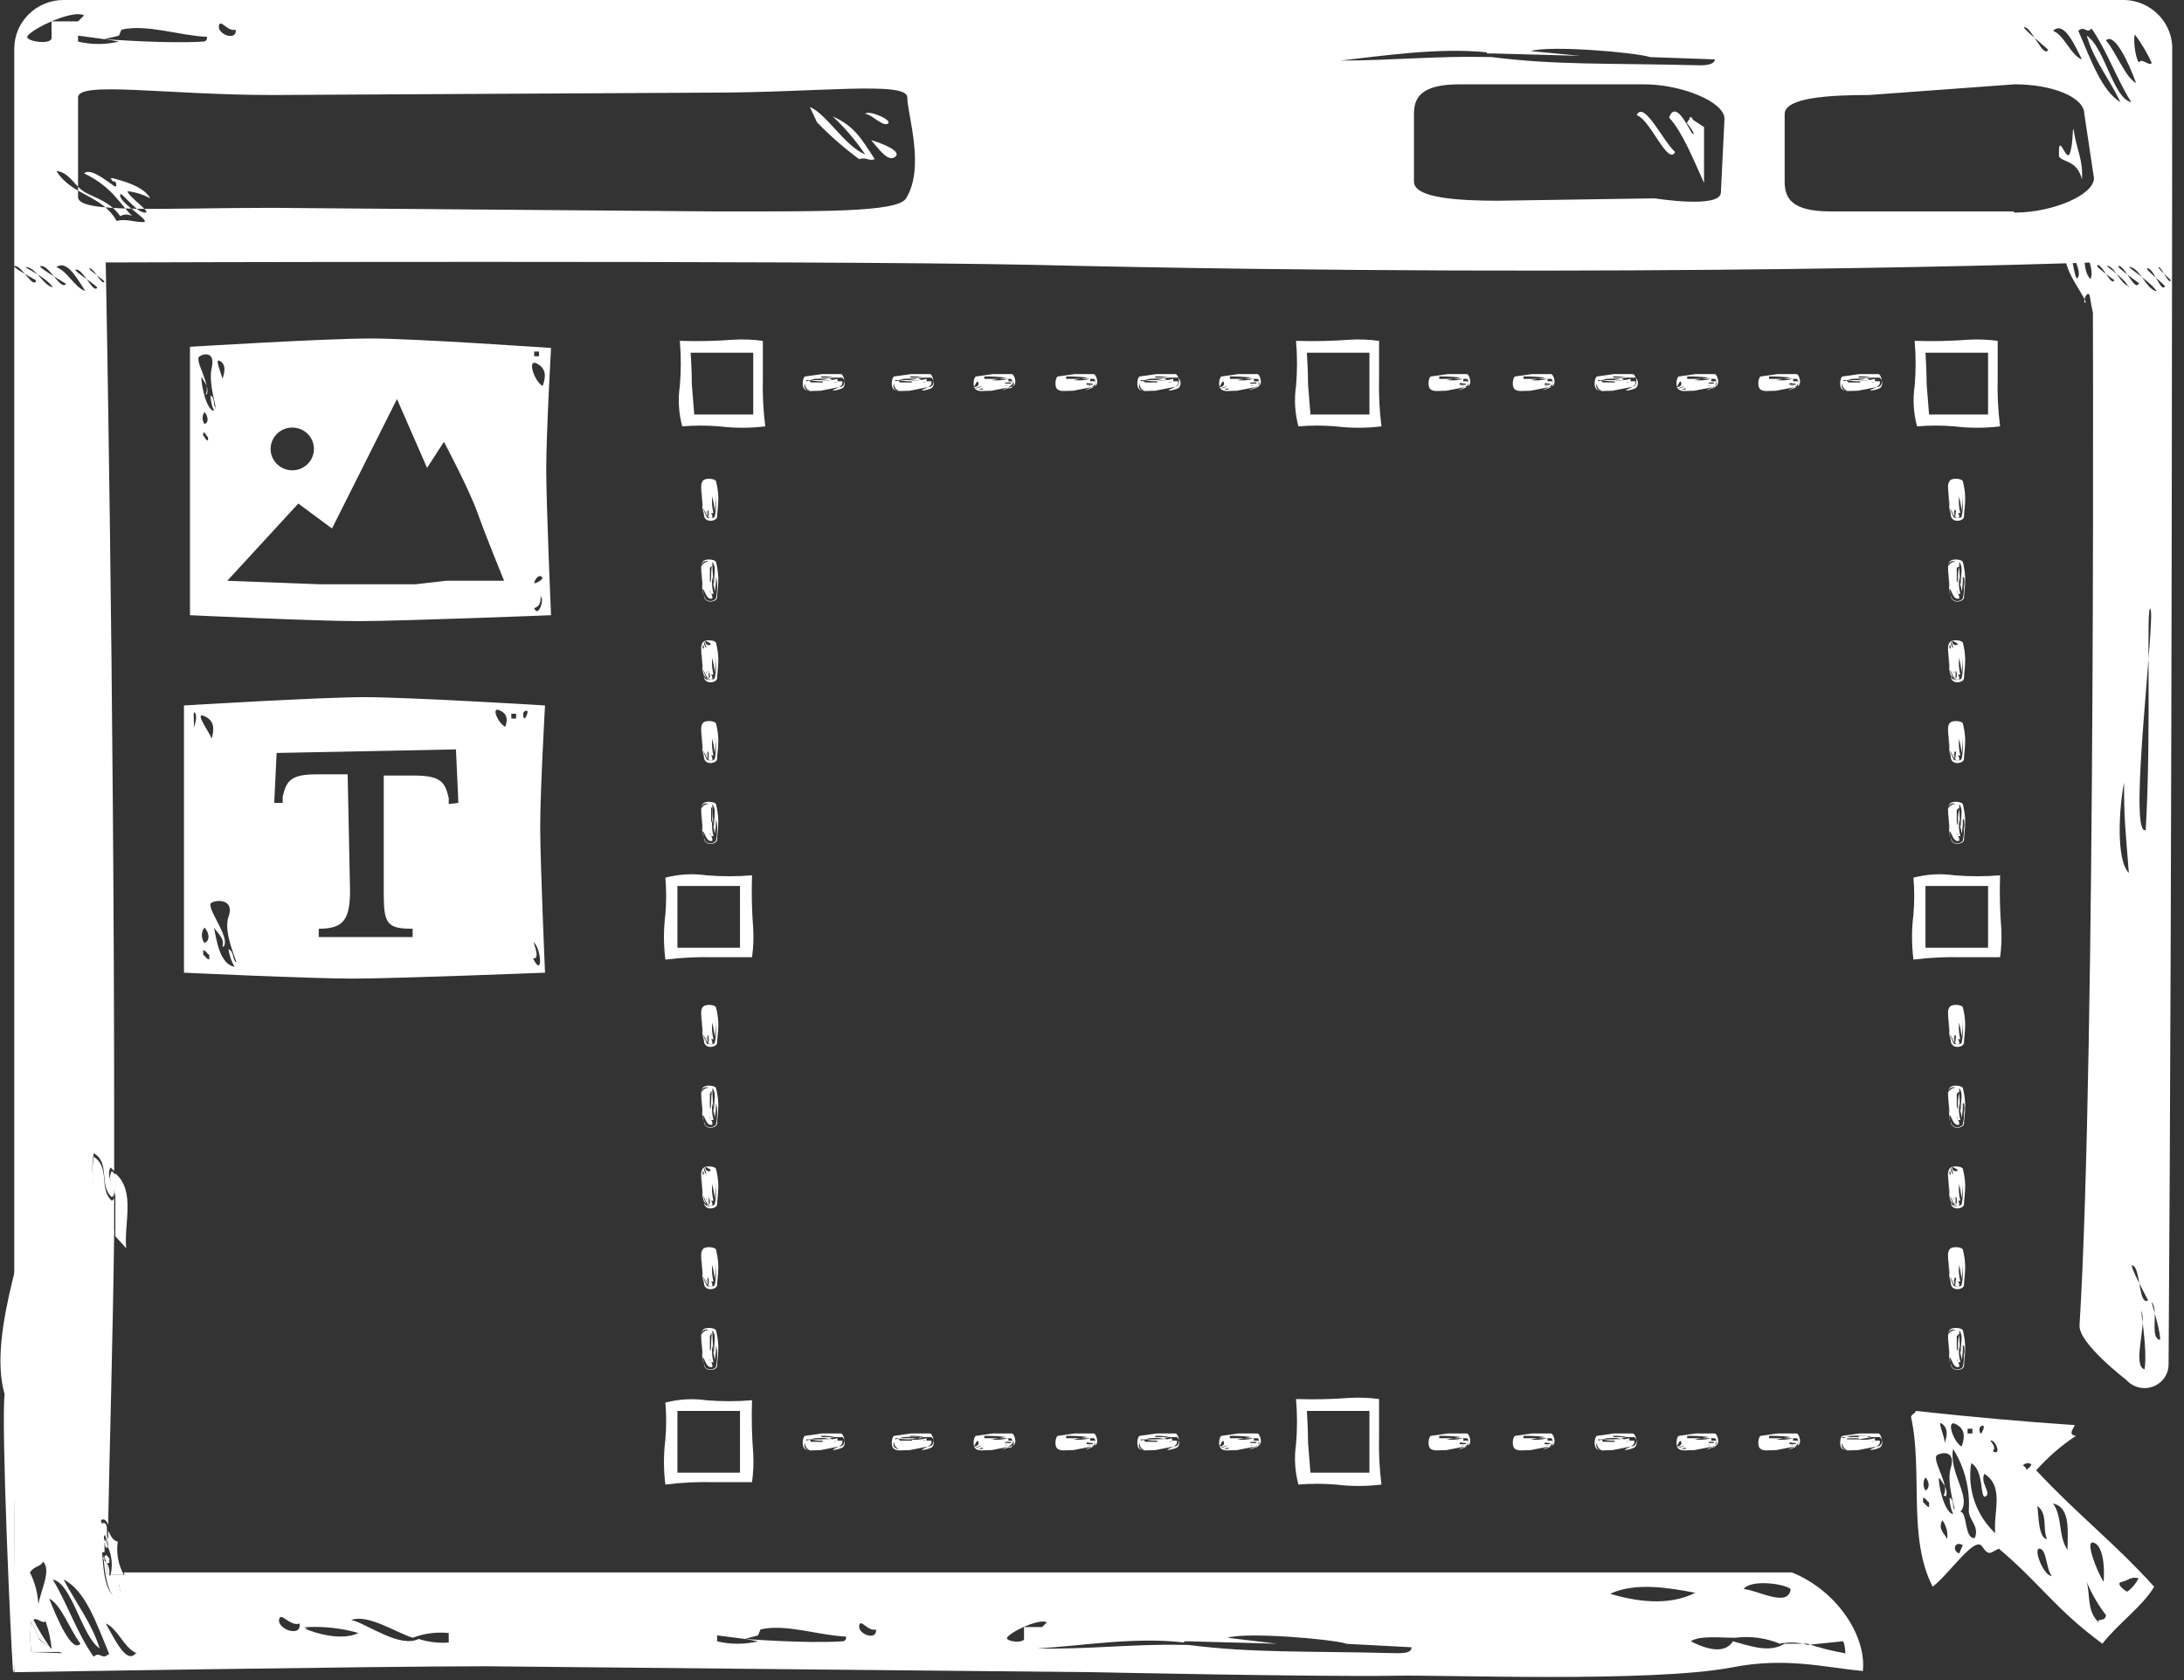<?xml version="1.0" encoding="UTF-8"?>
<svg width="169px" height="130px" viewBox="0 0 169 130" version="1.1" xmlns="http://www.w3.org/2000/svg" xmlns:xlink="http://www.w3.org/1999/xlink">
    <rect x="0" y="0" width="169" height="130" fill="#333333" stroke="none"/>
    <!-- Generator: Sketch 40.3 (33839) - http://www.bohemiancoding.com/sketch -->
    <title>icon_website-builder-v02</title>
    <desc>Created with Sketch.</desc>
    <defs></defs>
    <g id="BF-Home-Page" stroke="none" stroke-width="1" fill="none" fill-rule="evenodd">
        <g id="BF-Homepage-Hero_Tablet_v02" transform="translate(-414, -233)" fill="#FFFFFF">
            <g id="Hero---Chalkboard" transform="translate(-465, 64)">
                <g id="icon_website-builder-v02" transform="translate(879, 169)">
                    <polygon id="Shape" points="8.275 120.385 8.089 120.385 8.089 120.569 8.368 121.029"></polygon>
                    <path d="M8.275,120.937 L8.275,120.937 L8.275,121.764 L8.461,121.764 C8.489,121.476 8.424,121.186 8.275,120.937 L8.275,120.937 Z" id="Shape"></path>
                    <path d="M8.275,120.937 L8.275,120.937 L7.996,120.477 L7.996,120.661 C8.182,120.661 8.182,120.845 8.275,120.937 Z" id="Shape"></path>
                    <path d="M8.461,121.948 L8.461,121.764 L8.275,121.764 L8.275,120.937 C8.089,120.845 8.089,120.661 7.996,120.661 L7.996,120.293 C8.089,121.488 8.275,123.694 9.299,123.877 C9.068,123.355 8.942,122.793 8.927,122.223 C9.393,122.499 9.113,123.05 9.486,123.418 C9.828,122.968 9.899,122.372 9.672,121.856 L8.554,121.856 L8.461,121.948 Z" id="Shape"></path>
                    <polygon id="Shape" points="8.461 121.948 8.461 121.764 8.461 121.764"></polygon>
                    <path d="M8.368,119.099 L8.368,119.558 C8.425,119.41 8.425,119.247 8.368,119.099 Z" id="Shape"></path>
                    <path d="M8.182,119.742 L8.368,119.742 L8.182,119.099 C8.094,119.304 8.094,119.536 8.182,119.742 Z" id="Shape"></path>
                    <polygon id="Shape" points="8.368 119.099 8.182 118.731 8.182 118.915 8.368 119.558 8.368 119.558"></polygon>
                    <polygon id="Shape" points="8.275 119.558 8.275 119.558 8.275 119.374"></polygon>
                    <polygon id="Shape" points="8.275 120.937 8.461 120.937 8.461 120.569 8.182 120.293 8.182 120.845"></polygon>
                    <path d="M130.741,9.098 C130.835,9.19 130.462,9.465 130.555,9.557 C130.648,9.649 131.207,10.384 131.021,10.384 C130.835,10.384 129.717,7.536 129.158,9.098 C130.183,10.201 131.021,12.314 131.859,14.152 L131.859,9.833 L131.021,9.282 C130.928,9.098 130.835,9.006 130.741,9.098 Z" id="Shape"></path>
                    <path d="M8.927,92.54 L8.927,90.886 L8.648,90.611 C8.275,91.254 8.834,91.989 8.927,92.54 Z" id="Shape"></path>
                    <path d="M8.368,119.558 L8.368,119.742 C8.664,120.407 8.729,121.15 8.554,121.856 L9.579,121.856 C9.146,121.07 8.982,120.167 9.113,119.283 C8.648,119.191 8.554,118.731 8.368,118.455 L8.368,119.191 C8.404,119.311 8.404,119.438 8.368,119.558 L8.368,119.558 Z" id="Shape"></path>
                    <polygon id="Shape" points="3.991 127.553 3.805 127.553 3.991 127.829"></polygon>
                    <path d="M3.991,127.645 L3.805,127.37 C3.339,127.094 2.967,126.91 2.967,126.634 L2.408,125.44 C2.328,126.234 2.328,127.035 2.408,127.829 L4.829,127.829 L3.991,127.461 L3.991,127.645 Z" id="Shape"></path>
                    <path d="M126.644,8.914 C127.668,9.19 129.065,12.866 129.624,11.763 C128.693,10.936 127.202,7.719 126.644,8.914 Z" id="Shape"></path>
                    <path d="M160.45,10.017 C160.729,11.763 161.195,12.314 161.102,13.876 C160.729,12.406 159.705,12.59 159.332,12.13 C159.239,9.925 159.891,12.682 160.171,11.855 C160.45,11.028 160.357,9.741 160.45,10.017 Z" id="Shape"></path>
                    <path d="M8.648,92.908 C7.623,91.989 8.554,90.335 7.251,89.508 C6.898,91.659 7.472,93.858 8.834,95.573 L8.834,92.449 C8.901,92.626 8.82,92.825 8.648,92.908 L8.648,92.908 Z" id="Shape"></path>
                    <path d="M7.809,117.904 C7.872,118.248 7.966,118.587 8.089,118.915 L8.089,118.731 L8.275,119.099 L8.275,118.364 C8.275,117.996 8.182,117.72 7.809,117.904 Z" id="Shape"></path>
                    <path d="M8.927,92.54 L8.927,95.665 L9.765,96.584 C9.579,94.654 10.51,92.173 8.927,90.794 L8.927,92.449 L8.927,92.54 Z" id="Shape"></path>
                    <path d="M164.455,0 L4.922,0 C2.814,-5.89468259e-16 1.104,1.687 1.104,3.768 L1.104,129.391 C1.104,129.391 28.95,128.932 37.611,128.932 L84.642,129.391 C84.642,129.391 102.057,129.759 107.831,129.667 C111.557,129.575 127.668,130.218 134.001,129.024 C138.192,128.197 141.172,129.024 144.152,129.299 C144.432,126.542 142.103,123.05 138.657,121.672 L9.579,121.672 C9.806,122.188 9.735,122.784 9.393,123.234 C9.113,122.867 9.393,122.315 8.834,122.039 C8.848,122.609 8.975,123.171 9.206,123.694 C8.089,123.51 7.996,121.304 7.903,120.11 L7.903,120.11 L8.089,120.11 L8.089,119.374 L8.182,119.374 C8.035,119.158 8.001,118.885 8.089,118.639 C7.966,118.311 7.872,117.973 7.809,117.628 C8.089,117.445 8.275,117.72 8.368,117.996 C8.461,112.942 8.741,103.201 8.834,95.297 C7.472,93.582 6.898,91.383 7.251,89.232 C8.554,89.967 7.623,91.713 8.648,92.632 C8.78,92.559 8.853,92.413 8.834,92.265 L8.834,92.265 C8.834,91.805 8.182,90.978 8.554,90.335 L8.834,90.611 L8.834,86.935 C8.834,53.208 8.182,20.309 8.182,20.309 C8.182,20.309 62.291,20.125 79.892,20.493 C126.644,21.596 161.94,20.309 161.94,20.309 C161.94,20.309 162.219,81.421 160.916,102.557 C160.823,103.936 164.548,106.785 164.548,106.785 C165.058,107.355 165.871,107.557 166.593,107.292 C167.316,107.027 167.799,106.35 167.807,105.59 C168.087,66.717 168.087,3.492 168.087,3.492 C167.947,1.588 166.387,0.088 164.455,0 Z M138.564,122.958 C138.378,124.429 136.05,123.05 134.932,122.958 C135.398,122.223 138.006,122.499 138.564,122.958 Z M134.28,126.726 L134.28,126.726 C135.45,126.578 136.639,126.736 137.726,127.186 C138.437,127.041 139.173,127.072 139.868,127.278 L142.569,127.002 C142.755,126.91 142.848,128.288 142.755,127.921 C141.774,127.753 140.809,127.507 139.868,127.186 L138.099,127.186 C136.888,127.921 135.491,127.37 134.094,127.002 C133.349,128.197 131.58,127.37 130.835,127.002 C131.486,126.542 133.07,126.726 134.28,126.726 Z M131.207,123.234 C129.065,124.337 126.457,123.877 124.595,123.326 C126.551,122.407 129.158,122.867 131.114,123.234 L131.207,123.234 Z M91.627,127.002 L91.999,127.002 L98.798,127.186 L94.979,126.726 C96.469,126.267 102.989,126.818 104.199,127.186 L104.013,127.186 L109.228,127.461 C109.228,127.829 108.856,127.921 108.111,127.921 C100.753,127.737 97.028,127.921 91.906,127.278 L91.534,127.278 C87.808,127.186 84.083,127.645 80.265,127.553 C83.617,127.37 87.808,126.634 91.627,127.094 L91.627,127.002 Z M81.01,125.532 L80.637,125.899 L79.24,125.899 L79.24,126.818 C79.24,127.094 78.216,127.094 77.937,126.818 C77.657,126.542 80.358,125.164 81.01,125.532 L81.01,125.532 Z M67.785,126.083 C67.878,127.002 66.388,126.451 66.481,125.807 C66.575,125.164 67.133,126.267 67.785,126.083 L67.785,126.083 Z M57.634,126.818 L58.659,126.542 L58.845,126.083 C60.801,125.623 63.315,126.542 65.457,126.634 C65.488,126.721 65.474,126.818 65.417,126.892 C65.361,126.966 65.271,127.007 65.178,127.002 C62.384,127.186 57.634,126.818 57.634,126.818 L58.659,127.002 C57.618,127.251 56.532,127.251 55.492,127.002 L55.492,126.542 L57.634,126.818 Z M3.339,120.845 C3.991,121.488 3.153,123.05 2.967,124.153 C2.928,123.29 2.706,122.445 2.315,121.672 C2.687,121.121 3.06,121.304 3.339,120.845 Z M2.408,127.829 C2.328,127.035 2.328,126.234 2.408,125.44 L2.967,126.634 C2.967,126.818 3.339,127.094 3.805,127.37 C3.353,126.725 2.949,126.049 2.594,125.348 C2.78,125.072 3.339,125.715 3.525,125.44 C3.763,126.124 3.919,126.833 3.991,127.553 L4.829,127.921 L2.408,127.829 Z M3.805,123.694 C4.736,124.153 5.388,126.083 6.226,127.186 C5.574,127.921 4.457,125.348 3.805,123.694 Z M31.93,126.726 C32.819,126.388 33.776,126.263 34.724,126.359 L34.724,127.094 C33.937,127.155 33.146,127.061 32.396,126.818 C30.906,127.553 28.391,125.623 27.18,125.348 C28.484,124.888 30.533,126.267 31.93,126.726 Z M23.828,125.899 C25.148,125.839 26.47,125.994 27.739,126.359 C26.435,127.002 24.293,126.359 23.548,125.991 L23.828,125.991 C23.548,125.899 23.362,125.899 23.828,125.899 L23.828,125.899 Z M23.176,125.623 C23.362,126.726 21.5,126.083 21.593,125.348 C21.686,124.613 22.431,125.899 23.176,125.623 L23.176,125.623 Z M10.51,127.921 C9.765,128.84 8.834,126.726 8.182,125.623 C9.113,125.991 9.672,127.645 10.603,127.921 L10.51,127.921 Z M8.368,128.013 C7.903,128.472 7.716,127.737 7.251,128.197 C5.947,126.359 5.202,124.061 4.084,122.223 C5.574,122.499 6.319,126.634 7.716,127.553 C7.064,125.532 5.947,124.153 4.922,122.223 C6.599,123.05 7.437,125.532 8.461,128.013 L8.368,128.013 Z M70.114,15.347 C69.462,16.45 63.408,16.358 55.12,16.358 L21.034,16.082 C12.745,16.082 6.04,16.541 6.04,15.255 L6.04,7.536 C6.04,6.249 12.838,7.352 21.127,7.352 L55.026,7.168 C63.315,7.168 70.207,6.249 70.207,7.536 C70.207,8.822 71.604,12.958 70.114,15.347 Z M164.734,67.544 C163.71,66.534 163.989,62.398 164.361,60.56 C164.361,63.409 164.455,64.052 164.734,67.544 Z M165.2,2.665 C165.71,3.354 166.147,4.093 166.503,4.871 C166.317,5.146 165.758,4.503 165.572,4.779 C165.386,5.054 165.013,3.308 165.2,2.665 L165.2,2.665 Z M161.102,4.595 C160.264,4.319 159.705,2.665 158.867,2.389 C159.705,1.562 160.543,3.492 161.102,4.595 Z M158.494,3.86 C158.122,4.503 157.284,2.297 156.725,2.114 C156.166,1.93 158.029,3.4 158.494,3.86 Z M164.734,22.147 C164.082,21.963 163.71,20.769 163.151,20.585 C162.592,20.401 164.361,21.412 164.734,22.239 L164.734,22.147 Z M163.616,21.688 C163.337,22.147 162.778,20.585 162.313,20.493 C161.847,20.401 163.244,21.412 163.616,21.688 L163.616,21.688 Z M167.528,22.147 C167.249,22.699 166.69,20.861 166.224,20.769 C165.758,20.677 167.249,21.78 167.621,22.239 L167.528,22.147 Z M167.994,21.688 C167.807,22.055 167.342,20.769 167.062,20.677 C166.783,20.585 167.807,21.504 168.087,21.78 L167.994,21.688 Z M166.783,22.515 C166.038,22.239 165.665,20.953 164.92,20.677 C164.175,20.401 166.317,21.688 166.876,22.515 L166.783,22.515 Z M165.479,21.963 C165.2,22.515 164.455,20.677 163.989,20.585 C163.523,20.493 165.107,21.596 165.572,21.963 L165.479,21.963 Z M4.084,22.239 C3.339,22.055 2.873,20.861 2.128,20.677 C1.383,20.493 3.619,21.412 4.084,22.239 Z M2.78,21.78 C2.501,22.239 1.756,20.677 1.197,20.585 C0.638,20.493 2.315,21.412 2.78,21.688 L2.78,21.78 Z M7.53,22.239 C7.251,22.791 6.506,20.953 5.947,20.861 C5.388,20.769 7.064,21.78 7.53,22.239 Z M8.089,21.78 C7.903,22.147 7.344,20.861 6.971,20.769 C6.599,20.677 7.809,21.504 8.089,21.78 Z M6.599,22.515 C5.761,22.239 5.202,20.953 4.364,20.677 C5.202,20.034 6.04,21.688 6.599,22.515 Z M5.109,21.963 C4.736,22.515 3.898,20.677 3.246,20.585 C2.594,20.493 4.55,21.596 5.109,21.963 Z M133.163,14.887 C133.163,16.174 128.041,15.347 128.041,15.347 L115.934,15.531 C112.954,15.531 109.415,15.347 109.415,14.06 L109.415,8.822 C109.415,7.536 109.973,6.525 112.954,6.525 L127.202,6.525 C130.183,6.525 133.442,7.903 133.442,9.19 L133.163,14.887 Z M155.793,16.358 L141.638,16.358 C138.657,16.358 138.099,15.347 138.099,14.06 L138.099,8.822 C138.099,7.536 141.638,7.352 144.618,7.352 L155.887,6.525 C158.867,6.525 161.288,7.536 161.288,8.822 L162.033,13.785 C162.033,15.071 158.867,16.45 155.887,16.45 L155.793,16.358 Z M161.474,2.757 C162.033,4.687 163.151,5.973 164.082,7.903 C162.685,7.076 161.847,4.779 160.823,2.389 C161.288,1.93 161.474,2.665 161.847,2.206 C163.058,3.952 163.803,6.157 164.92,7.903 C163.523,7.627 162.871,3.676 161.474,2.757 Z M162.965,3.125 C163.616,2.481 164.734,4.871 165.293,6.433 C164.455,5.973 163.803,4.135 162.965,3.125 Z M166.224,100.627 C165.479,100.995 165.665,98.422 165.107,97.962 C164.548,97.503 165.852,99.892 166.224,100.627 Z M165.945,105.957 C165.013,105.682 166.038,102.741 165.758,101.638 C165.479,100.536 166.224,104.303 165.945,105.957 Z M167.062,103.66 C166.41,103.384 166.969,101.638 166.597,100.903 C166.224,100.168 167.155,102.649 167.155,103.66 L167.062,103.66 Z M165.945,64.236 C164.734,64.052 166.783,47.878 166.41,47.143 C166.038,46.408 166.503,56.057 166.038,64.236 L165.945,64.236 Z M8.554,13.785 L8.741,14.06 C8.927,13.876 9.113,14.428 8.927,14.428 C8.741,14.428 7.064,12.866 6.506,13.417 C8.648,14.428 9.299,15.806 10.231,16.725 C9.943,16.561 9.588,16.561 9.299,16.725 C8.554,15.623 7.437,15.347 6.599,14.887 C5.761,14.428 5.388,13.325 4.364,13.233 C5.574,15.163 7.903,15.071 9.02,17.093 C9.765,16.909 10.324,17.185 11.069,17.185 C11.814,17.185 9.393,15.806 9.299,15.163 C9.206,14.52 10.417,16.358 11.162,16.45 C11.907,16.541 9.951,15.255 9.858,14.795 C10.48,14.86 11.081,15.048 11.628,15.347 C11.069,14.336 9.299,13.968 8.741,13.785 L8.554,13.785 Z M67.413,10.844 L67.413,10.844 C67.972,11.487 68.717,12.59 69.275,12.13 C69.834,11.671 68.065,11.028 67.413,10.844 Z M67.04,8.822 L67.04,8.822 C67.506,8.914 68.344,9.833 68.717,9.557 C69.089,9.282 67.133,8.455 66.947,8.822 L67.04,8.822 Z M63.222,9.465 C64.227,10.502 65.317,11.455 66.481,12.314 C67.04,12.13 67.227,12.498 67.692,12.314 C66.668,10.752 66.109,9.741 64.433,9.006 C65.381,9.889 66.224,10.876 66.947,11.947 C65.364,11.303 63.967,8.822 62.663,8.271 L63.222,9.465 Z M115.096,4.135 L115.468,4.135 L122.267,4.319 L118.448,3.952 C119.938,3.492 126.457,4.043 127.668,4.411 L127.482,4.411 L132.697,4.595 C132.697,4.871 132.325,5.054 131.58,5.054 C124.222,4.871 120.497,5.054 115.375,4.411 L115.002,4.411 C111.277,4.319 107.552,4.687 103.734,4.687 C106.993,4.319 111.277,3.676 115.002,4.043 L115.096,4.135 Z M6.506,1.195 L6.04,1.654 L3.991,1.654 L3.991,2.941 C3.991,3.4 2.501,3.308 2.128,2.941 C1.756,2.573 5.574,0.643 6.506,1.195 Z M18.24,2.297 C18.333,3.216 16.843,2.665 16.936,2.022 C17.029,1.378 17.588,2.481 18.24,2.297 Z M8.089,3.033 L9.206,2.757 L9.393,2.297 C11.348,1.838 13.863,2.757 16.005,2.849 C16.036,2.936 16.021,3.033 15.965,3.107 C15.909,3.181 15.819,3.222 15.725,3.216 C12.932,3.4 8.182,3.033 8.182,3.033 L9.206,3.216 C8.166,3.466 7.08,3.466 6.04,3.216 L6.04,2.757 L8.089,3.033 Z" id="Shape"></path>
                    <path d="M42.174,54.587 C42.174,54.587 31.651,53.944 28.205,53.944 C24.759,53.944 14.235,54.587 14.235,54.587 L14.235,75.264 C14.235,75.264 24.014,75.723 27.274,75.723 C30.533,75.723 42.174,75.264 42.174,75.264 C42.174,75.264 41.802,66.717 41.802,63.96 C41.802,61.204 42.174,54.587 42.174,54.587 Z M34.724,62.214 L34.724,61.755 C34.445,60.56 34.165,60.009 32.023,60.009 L29.695,60.009 L29.695,69.199 C29.695,71.496 29.974,71.864 31.93,71.864 L31.93,72.507 L24.666,72.507 L24.666,71.864 C26.529,71.864 27.087,71.22 27.087,68.923 L26.901,59.917 L24.48,59.917 C22.431,59.917 22.151,60.468 21.872,61.663 L21.872,62.123 L21.22,62.123 L21.406,58.263 L35.283,57.987 L35.469,62.123 L34.724,62.214 Z M16.377,57.16 L16.377,57.16 C16.564,56.517 16.657,55.782 15.819,55.414 C14.98,55.046 16.191,56.609 16.377,57.16 Z M14.98,56.333 L14.98,56.333 C15.167,55.873 15.26,55.322 15.074,55.138 C14.887,54.955 15.074,55.965 14.98,56.333 Z M15.819,72.966 L15.819,72.966 C16.284,72.783 16.191,72.139 15.819,71.772 C15.555,72.127 15.555,72.611 15.819,72.966 Z M17.216,73.242 L17.216,73.242 C17.402,72.599 16.843,72.231 16.564,71.772 C16.75,72.783 17.029,74.621 18.147,74.804 C17.9,74.38 17.742,73.911 17.681,73.426 C18.147,73.702 17.961,74.161 18.24,74.437 C18.519,74.712 17.216,72.231 17.681,70.945 C18.147,69.658 16.936,69.566 16.377,69.842 C15.819,70.118 17.867,72.507 17.309,73.242 L17.216,73.242 Z M16.191,74.253 L16.191,74.253 L16.191,73.885 C16.005,73.793 16.005,73.61 15.725,73.518 L15.725,73.885 C15.912,73.977 15.912,74.161 16.191,74.253 Z M39.101,56.241 L39.101,56.241 C39.287,55.69 39.287,55.23 38.636,54.955 C37.984,54.679 38.542,55.965 39.101,56.241 Z M39.939,55.598 L39.939,55.598 L39.939,55.23 L39.567,55.23 L39.567,55.598 L39.939,55.598 Z M40.591,55.046 L40.591,55.046 C40.405,55.138 40.498,55.598 40.591,55.598 C40.684,55.598 41.057,54.771 40.591,55.046 Z M41.243,74.161 L41.243,74.161 C41.988,75.631 41.895,73.702 41.429,73.058 C40.964,72.415 41.988,74.253 41.243,74.161 Z" id="Shape"></path>
                    <path d="M28.671,26.191 C25.132,26.191 14.701,26.834 14.701,26.834 L14.701,47.603 C14.701,47.603 24.48,48.062 27.739,48.062 C30.999,48.062 42.64,47.603 42.64,47.603 C42.64,47.603 42.268,39.056 42.268,36.299 C42.268,33.542 42.64,26.926 42.64,26.926 C42.64,26.926 32.116,26.191 28.671,26.191 Z M22.617,33.083 C23.543,33.083 24.293,33.824 24.293,34.737 C24.293,35.651 23.543,36.391 22.617,36.391 C21.691,36.391 20.941,35.651 20.941,34.737 C20.941,34.298 21.117,33.878 21.432,33.567 C21.746,33.257 22.173,33.083 22.617,33.083 Z M34.538,44.938 L32.116,45.213 L24.852,45.213 L17.588,44.938 L23.083,38.964 L25.69,40.894 L30.719,30.877 L33.048,36.207 L34.352,34.186 C34.352,34.186 36.307,37.862 36.959,39.7 C37.611,41.538 39.008,44.938 39.008,44.938 L34.538,44.938 Z M17.216,29.315 L17.216,29.315 C17.402,28.764 17.495,28.212 17.029,27.937 C16.564,27.661 17.122,28.856 17.216,29.315 Z M15.819,32.807 L15.819,32.807 C16.191,32.715 16.098,32.164 15.819,31.888 C15.63,32.166 15.63,32.529 15.819,32.807 L15.819,32.807 Z M16.005,30.51 L16.005,30.51 C16.191,29.958 15.819,29.591 15.632,29.223 C15.446,28.856 15.819,31.705 16.564,31.796 C16.394,31.42 16.299,31.014 16.284,30.602 C16.657,30.786 16.47,31.245 16.657,31.521 C16.843,31.796 16.098,29.683 16.377,28.488 C16.657,27.293 15.912,27.293 15.446,27.569 C14.98,27.845 16.377,29.775 15.912,30.51 L16.005,30.51 Z M16.098,34.094 L16.098,34.094 L16.098,33.818 C15.912,33.726 16.005,33.542 15.725,33.451 L15.725,33.726 C15.912,33.818 15.819,34.002 16.098,34.094 Z M41.988,29.867 L41.988,29.867 C42.268,29.131 42.268,28.488 41.523,28.121 C40.778,27.753 41.336,29.499 41.988,29.867 Z M41.709,27.569 L41.709,27.569 L41.709,27.202 L41.336,27.202 L41.336,27.569 L41.709,27.569 Z M41.802,44.57 L41.802,44.57 C41.523,44.57 41.336,45.03 41.336,45.122 C41.336,45.213 42.361,44.754 41.802,44.57 Z M41.336,47.051 L41.336,47.051 C41.616,47.787 42.081,46.592 41.895,46.224 C41.709,45.857 42.081,46.868 41.336,47.051 Z" id="Shape"></path>
                    <path d="M160.543,110.277 C160.45,110.552 159.984,111.012 160.636,111.104 C159.499,111.856 158.466,112.752 157.563,113.769 C160.823,117.261 163.523,119.283 166.69,122.775 C165.852,124.245 163.896,125.623 162.685,127.186 C159.053,124.521 157.935,122.591 154.676,119.834 C154.024,120.11 153.931,120.477 153.372,119.65 C152.813,118.823 150.858,121.764 149.554,122.775 C147.598,119.007 148.809,113.861 147.877,109.633 C147.971,109.358 148.157,109.45 148.25,109.174 C152.441,109.633 156.539,110.001 160.636,110.277 L160.543,110.277 Z M150.485,111.655 L150.485,111.655 C150.671,111.104 150.764,110.552 150.299,110.185 C149.833,109.817 150.485,111.104 150.485,111.655 Z M148.995,115.331 L148.995,115.331 C149.367,115.147 149.274,114.596 148.995,114.32 C148.79,114.627 148.79,115.024 148.995,115.331 Z M150.578,115.79 L150.578,115.79 C150.764,115.239 150.392,114.872 150.113,114.412 C149.833,113.953 150.299,116.985 151.137,117.169 C150.96,116.762 150.865,116.325 150.858,115.882 C151.23,116.066 151.044,116.526 151.23,116.801 C151.416,117.077 150.578,114.78 150.951,113.585 C151.323,112.39 150.485,112.298 149.926,112.574 C149.367,112.85 150.951,114.963 150.392,115.699 L150.578,115.79 Z M149.274,116.618 L149.274,116.618 L149.274,116.25 C149.088,116.158 149.088,115.974 148.809,115.882 L148.809,116.25 C148.995,116.342 148.995,116.526 149.274,116.618 Z M151.789,111.931 L151.789,111.931 C152.068,111.196 152.068,110.552 151.323,110.185 C150.578,109.817 151.137,111.563 151.789,111.931 Z M152.813,119.007 L152.813,119.007 C153.186,118.088 152.348,117.628 152.348,116.893 C152.451,115.215 152.029,113.547 151.137,112.115 C150.764,113.953 152.627,115.882 151.696,116.985 C152.255,116.985 151.975,119.099 152.813,119.007 L152.813,119.007 Z M152.627,110.92 L152.627,110.92 L152.627,110.552 L152.255,110.552 L152.255,110.92 L152.627,110.92 Z M150.671,119.099 L150.671,119.099 C150.745,118.58 150.611,118.052 150.299,117.628 C149.926,118.364 150.485,118.639 150.671,119.099 L150.671,119.099 Z M153.279,110.369 L153.279,110.369 C153.093,110.46 153.186,110.92 153.279,110.92 C153.372,110.92 153.745,110.093 153.279,110.369 Z M154.397,118.639 L154.397,118.639 C154.21,117.077 155.142,115.055 153.558,114.044 C153.186,114.688 154.117,115.515 153.651,115.79 C153.186,116.066 153.558,113.769 152.534,113.217 C152.214,115.217 152.91,117.244 154.397,118.639 L154.397,118.639 Z M154.21,112.298 L154.21,112.298 C154.862,112.666 154.49,111.563 154.117,111.471 C153.745,111.379 154.583,111.839 154.21,112.298 Z M151.603,120.202 L151.603,120.202 L151.882,119.558 C151.23,119.191 151.044,120.018 151.603,120.202 Z M156.818,113.769 L156.818,113.769 C156.911,113.585 157.097,113.585 157.19,113.309 C156.985,113.157 156.693,113.198 156.539,113.401 C156.725,113.493 156.725,113.585 156.818,113.677 L156.818,113.769 Z M158.401,119.099 L158.401,119.099 C158.029,118.272 158.494,117.169 157.656,116.526 C157.749,117.353 157.749,119.007 158.401,119.099 Z M159.984,119.926 L159.984,119.926 C159.984,118.639 160.264,116.618 158.867,116.342 C159.612,117.353 159.239,118.823 159.984,119.926 Z M158.774,121.948 L158.774,121.948 C158.308,121.396 158.401,119.926 157.842,119.834 C157.284,119.742 158.122,121.948 158.774,121.948 Z M162.778,122.407 L162.778,122.407 C162.871,121.396 162.778,119.65 162.033,119.374 C161.288,119.099 162.219,121.488 162.778,122.407 Z M162.313,125.532 L162.313,125.532 C162.406,125.164 162.871,125.532 162.965,124.98 C162.356,124.19 161.855,123.325 161.474,122.407 C161.754,123.418 161.474,124.705 162.406,125.532 L162.313,125.532 Z M164.641,123.142 L164.641,123.142 C164.994,122.872 165.28,122.526 165.479,122.131 C164.92,121.948 164.641,122.315 164.175,122.407 C163.71,122.499 164.268,122.958 164.548,123.142 L164.641,123.142 Z" id="Shape"></path>
                    <path d="M70.393,30.234 C69.741,30.234 69.462,30.326 69.182,30.142 C68.903,29.958 68.996,29.223 69.182,29.131 L70.486,28.948 L71.976,28.948 C72.162,28.948 72.535,29.958 71.79,29.958 L70.393,30.234 Z M70.393,29.131 C70.768,29.115 71.144,29.146 71.511,29.223 L70.393,29.407 C70.829,29.461 71.272,29.43 71.697,29.315 L71.697,29.499 L72.069,29.499 C72.162,29.867 71.79,29.958 71.417,30.142 C71.045,30.326 72.069,30.142 72.162,29.958 C72.328,29.726 72.287,29.408 72.069,29.223 L70.486,29.223 L70.393,29.131 Z M69.555,30.234 C69.32,30.153 69.168,29.928 69.182,29.683 C69.109,29.804 69.113,29.957 69.193,30.074 C69.272,30.192 69.413,30.254 69.555,30.234 L69.555,30.234 Z M71.417,29.591 L71.417,29.591 C71.79,29.591 71.604,29.499 71.417,29.591 Z M69.275,29.407 L71.231,29.407 C71.324,29.223 70.114,29.315 69.927,29.315 L69.275,29.499 L69.275,29.407 Z M69.648,29.591 L70.579,29.591 C70.486,29.591 70.765,29.499 70.3,29.499 C69.834,29.499 69.369,29.315 69.555,29.499 L69.648,29.591 Z" id="Shape"></path>
                    <path d="M76.726,30.234 C76.074,30.234 75.795,30.326 75.515,30.142 C75.236,29.958 75.329,29.223 75.515,29.131 L76.819,28.948 L78.309,28.948 C78.495,28.948 78.868,29.958 78.123,29.958 L76.726,30.234 Z M76.167,29.131 C76.727,29.123 77.288,29.153 77.843,29.223 L76.726,29.407 C77.162,29.461 77.605,29.43 78.03,29.315 L78.03,29.499 L78.309,29.499 C78.402,29.867 78.03,29.958 77.657,30.142 C77.285,30.326 78.309,29.958 78.309,29.867 C78.309,29.775 78.402,29.407 78.216,29.315 L76.167,29.315 L76.167,29.131 Z M78.03,30.05 L78.03,30.05 C78.171,30.07 78.312,30.008 78.392,29.89 C78.471,29.773 78.475,29.621 78.402,29.499 C78.416,29.744 78.264,29.969 78.03,30.05 L78.03,30.05 Z M75.422,30.05 L75.422,30.05 C75.624,30.05 75.82,29.986 75.981,29.867 L75.422,30.05 Z M75.329,29.591 L75.329,29.958 C75.515,29.958 75.795,29.867 75.701,29.591 C75.608,29.315 75.422,29.958 75.329,29.958 L75.329,29.591 Z M77.75,29.867 L77.75,29.867 C78.123,29.867 77.937,29.775 77.75,29.867 Z M75.701,30.142 L76.074,30.142 C76.074,30.05 75.981,30.05 75.981,30.05 L75.701,30.142 Z M77.75,29.683 L78.216,29.683 C78.216,29.683 78.309,29.591 78.123,29.591 C77.937,29.591 77.75,29.591 77.75,29.683 L77.75,29.683 Z" id="Shape"></path>
                    <path d="M83.059,30.234 C82.407,30.234 82.127,30.326 81.848,30.142 C81.569,29.958 81.662,29.223 81.848,29.131 L83.152,28.948 L84.642,28.948 C84.828,28.948 85.201,29.958 84.456,29.958 L83.059,30.234 Z M82.5,29.131 C83.06,29.123 83.62,29.153 84.176,29.223 L83.059,29.407 C83.495,29.461 83.938,29.43 84.363,29.315 L84.363,29.499 L84.735,29.499 C84.828,29.867 84.456,29.958 84.083,30.142 C83.711,30.326 84.735,29.958 84.735,29.867 C84.735,29.775 84.828,29.407 84.642,29.315 L82.5,29.315 L82.5,29.131 Z M84.176,29.867 L84.176,29.867 C84.549,29.867 84.363,29.775 84.176,29.867 Z M84.083,29.775 L84.549,29.775 C84.549,29.775 84.642,29.683 84.456,29.683 C84.269,29.683 84.083,29.591 84.083,29.683 L84.083,29.775 Z" id="Shape"></path>
                    <path d="M89.392,30.234 C88.74,30.234 88.46,30.326 88.181,30.142 C87.901,29.958 87.995,29.223 88.181,29.131 L89.485,28.948 L90.975,28.948 C91.161,28.948 91.534,29.958 90.789,29.958 L89.392,30.234 Z M89.392,29.131 C89.767,29.115 90.142,29.146 90.509,29.223 L89.485,29.407 C89.921,29.461 90.364,29.43 90.789,29.315 L90.789,29.499 L91.161,29.499 C91.254,29.867 90.882,29.958 90.509,30.142 C90.137,30.326 91.161,30.142 91.254,29.958 C91.419,29.726 91.379,29.408 91.161,29.223 L89.392,29.223 L89.392,29.131 Z M88.553,30.234 C88.319,30.153 88.167,29.928 88.181,29.683 C88.108,29.804 88.112,29.957 88.191,30.074 C88.271,30.192 88.412,30.254 88.553,30.234 Z M90.416,29.591 L90.416,29.591 C90.789,29.591 90.602,29.499 90.416,29.591 Z M88.274,29.407 L90.23,29.407 C90.323,29.223 89.112,29.315 88.926,29.315 L88.274,29.499 L88.274,29.407 Z M88.647,29.591 L89.578,29.591 C89.485,29.591 89.764,29.499 89.298,29.499 C88.833,29.499 88.367,29.315 88.46,29.499 L88.647,29.591 Z" id="Shape"></path>
                    <path d="M95.724,30.234 C95.073,30.234 94.793,30.326 94.514,30.142 C94.234,29.958 94.327,29.223 94.514,29.131 L95.818,28.948 L97.308,28.948 C97.494,28.948 97.866,29.958 97.121,29.958 L95.724,30.234 Z M95.166,29.131 C95.726,29.123 96.286,29.153 96.842,29.223 L95.724,29.407 C96.161,29.461 96.604,29.43 97.028,29.315 L97.028,29.499 L97.401,29.499 C97.494,29.867 97.121,29.958 96.749,30.142 C96.376,30.326 97.401,29.958 97.401,29.867 C97.401,29.775 97.494,29.407 97.308,29.315 L95.166,29.315 L95.166,29.131 Z M97.028,30.05 L97.028,30.05 C97.17,30.07 97.311,30.008 97.39,29.89 C97.47,29.773 97.474,29.621 97.401,29.499 C97.415,29.744 97.263,29.969 97.028,30.05 L97.028,30.05 Z M94.421,30.05 L94.421,30.05 C94.622,30.05 94.818,29.986 94.979,29.867 L94.421,30.05 Z M94.327,29.591 L94.327,29.958 C94.514,29.958 94.793,29.867 94.7,29.591 C94.607,29.315 94.421,29.958 94.327,29.958 L94.327,29.591 Z M96.749,29.867 L96.749,29.867 C97.121,29.867 96.935,29.775 96.749,29.867 Z M94.7,30.142 L95.073,30.142 C95.073,30.05 94.979,30.05 94.979,30.05 L94.7,30.142 Z M96.749,29.683 L97.214,29.683 C97.214,29.683 97.308,29.591 97.121,29.591 C96.935,29.591 96.656,29.591 96.749,29.683 L96.749,29.683 Z" id="Shape"></path>
                    <path d="M118.448,30.234 C117.796,30.234 117.517,30.326 117.238,30.142 C116.958,29.958 117.051,29.223 117.238,29.131 L118.541,28.948 L120.031,28.948 C120.218,28.948 120.59,29.958 119.845,29.958 L118.448,30.234 Z M117.889,29.131 C118.45,29.123 119.01,29.153 119.566,29.223 L118.448,29.407 C118.885,29.461 119.328,29.43 119.752,29.315 L119.752,29.499 L120.125,29.499 C120.218,29.867 119.845,29.958 119.473,30.142 C119.1,30.326 120.125,29.958 120.125,29.867 C120.125,29.775 120.218,29.407 120.031,29.315 L117.889,29.315 L117.889,29.131 Z M119.566,29.867 L119.566,29.867 C119.938,29.867 119.752,29.775 119.566,29.867 Z M119.473,29.775 L119.938,29.775 C119.938,29.775 120.031,29.683 119.845,29.683 C119.659,29.683 119.473,29.591 119.566,29.683 L119.473,29.775 Z" id="Shape"></path>
                    <path d="M124.781,30.234 C124.129,30.234 123.85,30.326 123.57,30.142 C123.291,29.958 123.384,29.223 123.57,29.131 L124.874,28.948 L126.364,28.948 C126.551,28.948 126.923,29.958 126.178,29.958 L124.781,30.234 Z M124.781,29.131 C125.156,29.115 125.532,29.146 125.899,29.223 L124.874,29.407 C125.311,29.461 125.754,29.43 126.178,29.315 L126.178,29.499 L126.551,29.499 C126.644,29.867 126.271,29.958 125.899,30.142 C125.526,30.326 126.551,30.142 126.644,29.958 C126.809,29.726 126.769,29.408 126.551,29.223 L124.874,29.223 L124.781,29.131 Z M123.943,30.234 C123.708,30.153 123.556,29.928 123.57,29.683 C123.497,29.804 123.501,29.957 123.581,30.074 C123.66,30.192 123.801,30.254 123.943,30.234 Z M125.806,29.591 L125.806,29.591 C126.178,29.591 125.992,29.499 125.806,29.591 Z M123.664,29.407 L125.619,29.407 C125.712,29.223 124.502,29.315 124.315,29.315 L123.664,29.499 L123.664,29.407 Z M124.036,29.591 L124.967,29.591 C124.874,29.591 125.154,29.499 124.688,29.499 C124.222,29.499 123.757,29.315 123.943,29.499 L124.036,29.591 Z" id="Shape"></path>
                    <path d="M131.114,30.234 C130.462,30.234 130.183,30.326 129.903,30.142 C129.624,29.958 129.717,29.223 129.903,29.131 L131.207,28.948 L132.697,28.948 C132.883,28.948 133.256,29.958 132.511,29.958 L131.114,30.234 Z M130.555,29.131 C131.115,29.123 131.676,29.153 132.232,29.223 L131.114,29.407 C131.55,29.461 131.993,29.43 132.418,29.315 L132.418,29.499 L132.79,29.499 C132.883,29.867 132.511,29.958 132.138,30.142 C131.766,30.326 132.79,29.958 132.79,29.867 C132.79,29.775 132.883,29.407 132.697,29.315 L130.555,29.315 L130.555,29.131 Z M132.418,30.05 L132.418,30.05 C132.56,30.07 132.7,30.008 132.78,29.89 C132.859,29.773 132.863,29.621 132.79,29.499 C132.804,29.744 132.653,29.969 132.418,30.05 Z M129.81,30.05 L129.81,30.05 C130.012,30.05 130.208,29.986 130.369,29.867 L129.81,30.05 L129.81,30.05 Z M129.717,29.591 L129.717,29.958 C129.903,29.958 130.183,29.867 130.09,29.591 C129.996,29.315 129.81,29.958 129.717,29.958 L129.717,29.591 Z M132.138,29.867 L132.138,29.867 C132.511,29.867 132.325,29.775 132.138,29.867 Z M130.09,30.142 L130.462,30.142 C130.462,30.05 130.369,30.05 130.369,30.05 L130.09,30.142 Z M132.138,29.683 L132.604,29.683 C132.604,29.683 132.697,29.591 132.511,29.591 C132.325,29.591 132.138,29.591 132.232,29.683 L132.138,29.683 Z" id="Shape"></path>
                    <path d="M137.447,30.234 C136.795,30.234 136.515,30.326 136.236,30.142 C135.957,29.958 136.05,29.223 136.236,29.131 L137.54,28.948 L139.03,28.948 C139.216,28.948 139.589,29.958 138.844,29.958 L137.447,30.234 Z M136.888,29.131 C137.448,29.123 138.009,29.153 138.564,29.223 L137.447,29.407 C137.883,29.461 138.326,29.43 138.751,29.315 L138.751,29.499 L139.123,29.499 C139.216,29.867 138.844,29.958 138.471,30.142 C138.099,30.326 139.123,29.958 139.123,29.867 C139.123,29.775 139.216,29.407 139.03,29.315 L136.888,29.315 L136.888,29.131 Z M138.564,29.867 L138.564,29.867 C138.937,29.867 138.751,29.775 138.564,29.867 Z M138.471,29.775 L138.937,29.775 C138.937,29.775 139.03,29.683 138.844,29.683 C138.657,29.683 138.471,29.591 138.471,29.683 L138.471,29.775 Z" id="Shape"></path>
                    <path d="M143.78,30.234 C143.128,30.234 142.848,30.326 142.569,30.142 C142.29,29.958 142.383,29.223 142.569,29.131 L143.873,28.948 L145.363,28.948 C145.549,28.948 145.922,29.958 145.177,29.958 L143.78,30.234 Z M143.78,29.131 C144.155,29.115 144.53,29.146 144.897,29.223 L143.78,29.407 C144.216,29.461 144.659,29.43 145.083,29.315 L145.083,29.499 L145.456,29.499 C145.549,29.867 145.177,29.958 144.804,30.142 C144.432,30.326 145.456,30.142 145.549,29.958 C145.714,29.726 145.674,29.408 145.456,29.223 L143.873,29.223 L143.78,29.131 Z M142.941,30.234 C142.707,30.153 142.555,29.928 142.569,29.683 C142.496,29.804 142.5,29.957 142.579,30.074 C142.659,30.192 142.8,30.254 142.941,30.234 Z M144.804,29.591 L144.804,29.591 C145.177,29.591 144.99,29.499 144.804,29.591 Z M142.662,29.407 L144.618,29.407 C144.711,29.223 143.5,29.315 143.314,29.315 L142.662,29.499 L142.662,29.407 Z M143.035,29.591 L143.966,29.591 C143.873,29.591 144.152,29.499 143.687,29.499 C143.221,29.499 142.755,29.315 142.941,29.499 L143.035,29.591 Z" id="Shape"></path>
                    <path d="M106.9,32.991 C105.725,33.135 104.536,33.135 103.361,32.991 C102.4,32.911 101.435,32.911 100.474,32.991 C100.199,31.973 100.136,30.91 100.288,29.867 C100.389,28.705 100.389,27.536 100.288,26.374 C101.685,26.42 103.085,26.39 104.479,26.283 C105.225,26.243 105.973,26.274 106.714,26.374 L106.714,29.223 C106.678,30.482 106.74,31.742 106.9,32.991 L106.9,32.991 Z M101.405,32.072 L105.969,32.072 L105.969,27.293 L101.126,27.293 C101.126,27.293 101.219,28.672 101.219,29.775 L101.405,32.072 Z" id="Shape"></path>
                    <path d="M70.393,112.206 C69.741,112.206 69.462,112.298 69.182,112.115 C68.903,111.931 68.996,111.196 69.182,111.104 L70.486,110.92 L71.976,110.92 C72.162,110.92 72.535,111.931 71.79,111.931 L70.393,112.206 Z M70.393,111.104 C70.768,111.087 71.144,111.118 71.511,111.196 L70.393,111.379 C70.829,111.433 71.272,111.402 71.697,111.288 L71.697,111.471 L72.069,111.471 C72.162,111.839 71.79,111.931 71.417,112.115 C71.045,112.298 72.069,112.115 72.162,111.931 C72.328,111.699 72.287,111.381 72.069,111.196 L70.486,111.196 L70.393,111.104 Z M69.555,112.115 C69.32,112.033 69.168,111.808 69.182,111.563 C69.109,111.685 69.113,111.837 69.193,111.955 C69.272,112.072 69.413,112.134 69.555,112.115 L69.555,112.115 Z M71.417,111.471 L71.417,111.471 C71.79,111.471 71.604,111.379 71.417,111.471 Z M69.275,111.288 L71.231,111.288 C71.324,111.104 70.114,111.196 69.927,111.196 L69.275,111.379 L69.275,111.288 Z M69.648,111.471 L70.579,111.471 C70.486,111.471 70.765,111.379 70.3,111.379 C69.834,111.379 69.369,111.288 69.555,111.379 L69.648,111.471 Z" id="Shape"></path>
                    <path d="M63.501,30.234 C62.849,30.234 62.57,30.326 62.291,30.142 C62.011,29.958 62.104,29.223 62.291,29.131 L63.594,28.948 L65.085,28.948 C65.271,28.948 65.643,29.958 64.898,29.958 L63.501,30.234 Z M63.501,29.131 C63.876,29.115 64.252,29.146 64.619,29.223 L63.501,29.407 C63.938,29.461 64.381,29.43 64.805,29.315 L64.805,29.499 L65.178,29.499 C65.271,29.867 64.898,29.958 64.526,30.142 C64.153,30.326 65.178,30.142 65.271,29.958 C65.436,29.726 65.396,29.408 65.178,29.223 L63.594,29.223 L63.501,29.131 Z M62.663,30.234 C62.428,30.153 62.277,29.928 62.291,29.683 C62.218,29.804 62.222,29.957 62.301,30.074 C62.381,30.192 62.521,30.254 62.663,30.234 L62.663,30.234 Z M64.526,29.591 L64.526,29.591 C64.898,29.591 64.712,29.499 64.526,29.591 Z M62.384,29.407 L64.339,29.407 C64.433,29.223 63.222,29.315 63.036,29.315 L62.384,29.499 L62.384,29.407 Z M62.756,29.591 L63.688,29.591 C63.594,29.591 63.874,29.499 63.408,29.499 C62.943,29.499 62.477,29.315 62.663,29.499 L62.756,29.591 Z" id="Shape"></path>
                    <path d="M63.501,112.206 C62.849,112.206 62.57,112.298 62.291,112.115 C62.011,111.931 62.104,111.196 62.291,111.104 L63.594,110.92 L65.085,110.92 C65.271,110.92 65.643,111.931 64.898,111.931 L63.501,112.206 Z M63.501,111.104 C63.876,111.087 64.252,111.118 64.619,111.196 L63.501,111.379 C63.938,111.433 64.381,111.402 64.805,111.288 L64.805,111.471 L65.178,111.471 C65.271,111.839 64.898,111.931 64.526,112.115 C64.153,112.298 65.178,112.115 65.271,111.931 C65.436,111.699 65.396,111.381 65.178,111.196 L63.594,111.196 L63.501,111.104 Z M62.663,112.206 C62.428,112.125 62.277,111.9 62.291,111.655 C62.218,111.777 62.222,111.929 62.301,112.046 C62.381,112.164 62.521,112.226 62.663,112.206 L62.663,112.206 Z M64.526,111.563 L64.526,111.563 C64.898,111.563 64.712,111.471 64.526,111.563 Z M62.384,111.379 L64.339,111.379 C64.433,111.196 63.222,111.288 63.036,111.288 L62.384,111.471 L62.384,111.379 Z M62.756,111.563 L63.688,111.563 C63.594,111.563 63.874,111.471 63.408,111.471 C62.943,111.471 62.477,111.288 62.663,111.379 L62.756,111.563 Z" id="Shape"></path>
                    <path d="M76.726,112.206 C76.074,112.206 75.795,112.298 75.515,112.115 C75.236,111.931 75.329,111.196 75.515,111.104 L76.819,110.92 L78.309,110.92 C78.495,110.92 78.868,111.931 78.123,111.931 L76.726,112.206 Z M76.167,111.104 C76.727,111.095 77.288,111.126 77.843,111.196 L76.726,111.379 C77.162,111.433 77.605,111.402 78.03,111.288 L78.03,111.471 L78.309,111.471 C78.402,111.839 78.03,111.931 77.657,112.115 C77.285,112.298 78.309,111.931 78.309,111.839 C78.309,111.747 78.402,111.379 78.216,111.288 L76.167,111.288 L76.167,111.104 Z M78.03,112.023 L78.03,112.023 C78.171,112.042 78.312,111.98 78.392,111.863 C78.471,111.745 78.475,111.593 78.402,111.471 C78.416,111.716 78.264,111.941 78.03,112.023 L78.03,112.023 Z M75.422,112.023 L75.422,112.023 C75.624,112.023 75.82,111.958 75.981,111.839 L75.422,112.023 L75.422,112.023 Z M75.329,111.563 L75.329,111.931 C75.515,111.931 75.795,111.839 75.701,111.563 C75.608,111.288 75.422,111.931 75.329,111.931 L75.329,111.563 Z M77.75,111.839 L77.75,111.839 C78.123,111.839 77.937,111.747 77.75,111.839 Z M75.701,112.115 L76.074,112.115 C76.074,112.023 75.981,112.023 75.981,112.023 L75.701,112.115 Z M77.75,111.655 L78.216,111.655 C78.216,111.655 78.309,111.563 78.123,111.563 C77.937,111.563 77.75,111.563 77.75,111.655 L77.75,111.655 Z" id="Shape"></path>
                    <path d="M83.059,112.206 C82.407,112.206 82.127,112.298 81.848,112.115 C81.569,111.931 81.662,111.196 81.848,111.104 L83.152,110.92 L84.642,110.92 C84.828,110.92 85.201,111.931 84.456,111.931 L83.059,112.206 Z M82.5,111.104 C83.06,111.095 83.62,111.126 84.176,111.196 L83.059,111.379 C83.495,111.433 83.938,111.402 84.363,111.288 L84.363,111.471 L84.735,111.471 C84.828,111.839 84.456,111.931 84.083,112.115 C83.711,112.298 84.735,111.931 84.735,111.839 C84.735,111.747 84.828,111.379 84.642,111.288 L82.5,111.288 L82.5,111.104 Z M84.176,111.839 L84.176,111.839 C84.549,111.839 84.363,111.747 84.176,111.839 Z M84.083,111.747 L84.549,111.747 C84.549,111.747 84.642,111.655 84.456,111.655 C84.269,111.655 84.083,111.563 84.083,111.655 L84.083,111.747 Z" id="Shape"></path>
                    <path d="M89.392,112.206 C88.74,112.206 88.46,112.298 88.181,112.115 C87.901,111.931 87.995,111.196 88.181,111.104 L89.485,110.92 L90.975,110.92 C91.161,110.92 91.534,111.931 90.789,111.931 L89.392,112.206 Z M89.392,111.104 C89.767,111.087 90.142,111.118 90.509,111.196 L89.392,111.379 C89.828,111.433 90.271,111.402 90.695,111.288 L90.695,111.471 L91.068,111.471 C91.161,111.839 90.789,111.931 90.416,112.115 C90.043,112.298 91.068,112.115 91.161,111.931 C91.326,111.699 91.286,111.381 91.068,111.196 L89.392,111.196 L89.392,111.104 Z M88.553,112.206 C88.319,112.125 88.167,111.9 88.181,111.655 C88.108,111.777 88.112,111.929 88.191,112.046 C88.271,112.164 88.412,112.226 88.553,112.206 L88.553,112.206 Z M90.416,111.563 L90.416,111.563 C90.789,111.563 90.602,111.471 90.416,111.563 Z M88.274,111.379 L90.23,111.379 C90.323,111.196 89.112,111.288 88.926,111.288 L88.274,111.471 L88.274,111.379 Z M88.647,111.563 L89.578,111.563 C89.485,111.563 89.764,111.471 89.298,111.471 C88.833,111.471 88.367,111.288 88.46,111.379 L88.647,111.563 Z" id="Shape"></path>
                    <path d="M95.724,112.206 C95.073,112.206 94.793,112.298 94.514,112.115 C94.234,111.931 94.327,111.196 94.514,111.104 L95.818,110.92 L97.308,110.92 C97.494,110.92 97.866,111.931 97.121,111.931 L95.724,112.206 Z M95.166,111.104 C95.726,111.095 96.286,111.126 96.842,111.196 L95.724,111.379 C96.161,111.433 96.604,111.402 97.028,111.288 L97.028,111.471 L97.401,111.471 C97.494,111.839 97.121,111.931 96.749,112.115 C96.376,112.298 97.401,111.931 97.401,111.839 C97.401,111.747 97.494,111.379 97.308,111.288 L95.166,111.288 L95.166,111.104 Z M97.028,112.023 L97.028,112.023 C97.17,112.042 97.311,111.98 97.39,111.863 C97.47,111.745 97.474,111.593 97.401,111.471 C97.415,111.716 97.263,111.941 97.028,112.023 L97.028,112.023 Z M94.421,112.023 L94.421,112.023 C94.622,112.023 94.818,111.958 94.979,111.839 L94.421,112.023 L94.421,112.023 Z M94.327,111.563 L94.327,111.931 C94.514,111.931 94.793,111.839 94.7,111.563 C94.607,111.288 94.421,111.931 94.327,111.931 L94.327,111.563 Z M96.749,111.839 L96.749,111.839 C97.121,111.839 96.935,111.747 96.749,111.839 Z M94.7,112.115 L95.073,112.115 C95.073,112.023 94.979,112.023 94.979,112.023 L94.7,112.115 Z M96.749,111.655 L97.214,111.655 C97.214,111.655 97.308,111.563 97.121,111.563 C96.935,111.563 96.656,111.563 96.749,111.655 L96.749,111.655 Z" id="Shape"></path>
                    <path d="M118.448,112.206 C117.796,112.206 117.517,112.298 117.238,112.115 C116.958,111.931 117.051,111.196 117.238,111.104 L118.541,110.92 L120.031,110.92 C120.218,110.92 120.59,111.931 119.845,111.931 L118.448,112.206 Z M117.889,111.104 C118.45,111.095 119.01,111.126 119.566,111.196 L118.448,111.379 C118.885,111.433 119.328,111.402 119.752,111.288 L119.752,111.471 L120.125,111.471 C120.218,111.839 119.845,111.931 119.473,112.115 C119.1,112.298 120.125,111.931 120.125,111.839 C120.125,111.747 120.218,111.379 120.031,111.288 L117.889,111.288 L117.889,111.104 Z M119.566,111.839 L119.566,111.839 C119.938,111.839 119.752,111.747 119.566,111.839 Z M119.473,111.747 L119.938,111.747 C119.938,111.747 120.031,111.655 119.845,111.655 C119.659,111.655 119.473,111.563 119.566,111.655 L119.473,111.747 Z" id="Shape"></path>
                    <path d="M111.929,30.234 C111.277,30.234 110.998,30.326 110.718,30.142 C110.439,29.958 110.532,29.223 110.718,29.131 L112.022,28.948 L113.512,28.948 C113.699,28.948 114.071,29.958 113.326,29.958 L111.929,30.234 Z M111.37,29.131 C111.931,29.123 112.491,29.153 113.047,29.223 L111.929,29.407 C112.366,29.461 112.809,29.43 113.233,29.315 L113.233,29.499 L113.605,29.499 C113.699,29.867 113.326,29.958 112.954,30.142 C112.581,30.326 113.605,29.958 113.605,29.867 C113.605,29.775 113.699,29.407 113.512,29.315 L111.37,29.315 L111.37,29.131 Z M113.047,29.867 L113.047,29.867 C113.419,29.867 113.233,29.775 113.047,29.867 Z M112.954,29.775 L113.419,29.775 C113.419,29.775 113.512,29.683 113.326,29.683 C113.14,29.683 112.954,29.591 112.954,29.683 L112.954,29.775 Z" id="Shape"></path>
                    <path d="M111.929,112.206 C111.277,112.206 110.998,112.298 110.718,112.115 C110.439,111.931 110.532,111.196 110.718,111.104 L112.022,110.92 L113.512,110.92 C113.699,110.92 114.071,111.931 113.326,111.931 L111.929,112.206 Z M111.37,111.104 C111.931,111.095 112.491,111.126 113.047,111.196 L111.929,111.379 C112.366,111.433 112.809,111.402 113.233,111.288 L113.233,111.471 L113.605,111.471 C113.699,111.839 113.326,111.931 112.954,112.115 C112.581,112.298 113.605,111.931 113.605,111.839 C113.605,111.747 113.699,111.379 113.512,111.288 L111.37,111.288 L111.37,111.104 Z M113.047,111.839 L113.047,111.839 C113.419,111.839 113.233,111.747 113.047,111.839 Z M112.954,111.747 L113.419,111.747 C113.419,111.747 113.512,111.655 113.326,111.655 C113.14,111.655 112.954,111.563 112.954,111.655 L112.954,111.747 Z" id="Shape"></path>
                    <path d="M124.781,112.206 C124.129,112.206 123.85,112.298 123.57,112.115 C123.291,111.931 123.384,111.196 123.57,111.104 L124.874,110.92 L126.364,110.92 C126.551,110.92 126.923,111.931 126.178,111.931 L124.781,112.206 Z M124.781,111.104 C125.156,111.087 125.532,111.118 125.899,111.196 L124.781,111.379 C125.218,111.433 125.661,111.402 126.085,111.288 L126.085,111.471 L126.457,111.471 C126.551,111.839 126.178,111.931 125.806,112.115 C125.433,112.298 126.457,112.115 126.551,111.931 C126.716,111.699 126.676,111.381 126.457,111.196 L124.874,111.196 L124.781,111.104 Z M123.943,112.206 C123.708,112.125 123.556,111.9 123.57,111.655 C123.497,111.777 123.501,111.929 123.581,112.046 C123.66,112.164 123.801,112.226 123.943,112.206 L123.943,112.206 Z M125.806,111.563 L125.806,111.563 C126.178,111.563 125.992,111.471 125.806,111.563 Z M123.664,111.379 L125.619,111.379 C125.712,111.196 124.502,111.288 124.315,111.288 L123.664,111.471 L123.664,111.379 Z M124.036,111.563 L124.967,111.563 C124.874,111.563 125.154,111.471 124.688,111.471 C124.222,111.471 123.757,111.288 123.943,111.379 L124.036,111.563 Z" id="Shape"></path>
                    <path d="M131.114,112.206 C130.462,112.206 130.183,112.298 129.903,112.115 C129.624,111.931 129.717,111.196 129.903,111.104 L131.207,110.92 L132.697,110.92 C132.883,110.92 133.256,111.931 132.511,111.931 L131.114,112.206 Z M130.555,111.104 C131.115,111.095 131.676,111.126 132.232,111.196 L131.114,111.379 C131.55,111.433 131.993,111.402 132.418,111.288 L132.418,111.471 L132.79,111.471 C132.883,111.839 132.511,111.931 132.138,112.115 C131.766,112.298 132.79,111.931 132.79,111.839 C132.79,111.747 132.883,111.379 132.697,111.288 L130.555,111.288 L130.555,111.104 Z M132.418,112.023 L132.418,112.023 C132.56,112.042 132.7,111.98 132.78,111.863 C132.859,111.745 132.863,111.593 132.79,111.471 C132.804,111.716 132.653,111.941 132.418,112.023 L132.418,112.023 Z M129.81,112.023 L129.81,112.023 C130.012,112.023 130.208,111.958 130.369,111.839 L129.81,112.023 L129.81,112.023 Z M129.717,111.563 L129.717,111.931 C129.903,111.931 130.183,111.839 130.09,111.563 C129.996,111.288 129.81,111.931 129.717,111.931 L129.717,111.563 Z M132.138,111.839 L132.138,111.839 C132.511,111.839 132.325,111.747 132.138,111.839 Z M130.09,112.115 L130.462,112.115 C130.462,112.023 130.369,112.023 130.369,112.023 L130.09,112.115 Z M132.138,111.655 L132.604,111.655 C132.604,111.655 132.697,111.563 132.511,111.563 C132.325,111.563 132.138,111.563 132.232,111.655 L132.138,111.655 Z" id="Shape"></path>
                    <path d="M137.447,112.206 C136.795,112.206 136.515,112.298 136.236,112.115 C135.957,111.931 136.05,111.196 136.236,111.104 L137.54,110.92 L139.03,110.92 C139.216,110.92 139.589,111.931 138.844,111.931 L137.447,112.206 Z M136.888,111.104 C137.448,111.095 138.009,111.126 138.564,111.196 L137.447,111.379 C137.883,111.433 138.326,111.402 138.751,111.288 L138.751,111.471 L139.123,111.471 C139.216,111.839 138.844,111.931 138.471,112.115 C138.099,112.298 139.123,111.931 139.123,111.839 C139.123,111.747 139.216,111.379 139.03,111.288 L136.888,111.288 L136.888,111.104 Z M138.564,111.839 L138.564,111.839 C138.937,111.839 138.751,111.747 138.564,111.839 Z M138.471,111.747 L138.937,111.747 C138.937,111.747 139.03,111.655 138.844,111.655 C138.657,111.655 138.471,111.563 138.471,111.655 L138.471,111.747 Z" id="Shape"></path>
                    <path d="M143.78,112.206 C143.128,112.206 142.848,112.298 142.569,112.115 C142.29,111.931 142.383,111.196 142.569,111.104 L143.873,110.92 L145.363,110.92 C145.549,110.92 145.922,111.931 145.177,111.931 L143.78,112.206 Z M143.78,111.104 C144.155,111.087 144.53,111.118 144.897,111.196 L143.78,111.379 C144.216,111.433 144.659,111.402 145.083,111.288 L145.083,111.471 L145.456,111.471 C145.549,111.839 145.177,111.931 144.804,112.115 C144.432,112.298 145.456,112.115 145.549,111.931 C145.714,111.699 145.674,111.381 145.456,111.196 L143.873,111.196 L143.78,111.104 Z M142.941,112.206 C142.707,112.125 142.555,111.9 142.569,111.655 C142.496,111.777 142.5,111.929 142.579,112.046 C142.659,112.164 142.8,112.226 142.941,112.206 L142.941,112.206 Z M144.804,111.563 L144.804,111.563 C145.177,111.563 144.99,111.471 144.804,111.563 Z M142.569,111.196 L144.525,111.196 C144.618,111.012 143.407,111.104 143.221,111.104 L142.569,111.288 L142.569,111.196 Z M142.941,111.379 L143.873,111.379 C143.78,111.379 144.059,111.288 143.593,111.288 C143.128,111.288 142.755,111.288 142.941,111.379 Z" id="Shape"></path>
                    <path d="M106.9,114.872 C105.725,115.016 104.536,115.016 103.361,114.872 C102.4,114.792 101.435,114.792 100.474,114.872 C100.199,113.853 100.136,112.79 100.288,111.747 C100.389,110.585 100.389,109.417 100.288,108.255 C101.685,108.301 103.085,108.27 104.479,108.163 C105.225,108.124 105.973,108.155 106.714,108.255 L106.714,111.104 C106.678,112.362 106.74,113.622 106.9,114.872 L106.9,114.872 Z M101.405,113.953 L105.969,113.953 L105.969,109.174 L101.126,109.174 C101.126,109.174 101.219,110.552 101.219,111.655 L101.405,113.953 Z" id="Shape"></path>
                    <path d="M154.769,32.991 C153.594,33.135 152.405,33.135 151.23,32.991 C150.269,32.911 149.304,32.911 148.343,32.991 C148.068,31.973 148.005,30.91 148.157,29.867 C148.258,28.705 148.258,27.536 148.157,26.374 C149.554,26.42 150.953,26.39 152.348,26.283 C153.094,26.243 153.842,26.274 154.583,26.374 L154.583,29.223 C154.547,30.482 154.609,31.742 154.769,32.991 L154.769,32.991 Z M149.274,32.072 L153.838,32.072 L153.838,27.293 L148.995,27.293 C148.995,27.293 149.088,28.672 149.088,29.775 L149.274,32.072 Z" id="Shape"></path>
                    <path d="M150.764,38.413 C150.764,37.77 150.671,37.494 150.858,37.218 C151.044,36.943 151.789,37.035 151.882,37.218 C151.994,37.639 152.057,38.07 152.068,38.505 C152.068,39.24 151.975,39.608 151.975,39.975 C151.975,40.343 150.951,40.527 150.951,39.791 C150.848,39.338 150.786,38.877 150.764,38.413 L150.764,38.413 Z M151.882,37.862 C151.891,38.415 151.86,38.967 151.789,39.516 C151.749,39.145 151.687,38.777 151.603,38.413 C151.548,38.844 151.579,39.281 151.696,39.7 L151.509,39.7 C151.593,39.803 151.627,39.937 151.603,40.067 C151.23,40.159 151.137,39.791 150.951,39.424 C150.764,39.056 151.137,40.067 151.23,40.067 C151.323,40.067 151.696,40.159 151.789,39.975 C151.858,39.674 151.889,39.365 151.882,39.056 L151.882,37.862 Z M150.764,37.954 L150.764,37.954 C150.764,38.321 150.858,39.7 150.858,39.608 C150.858,39.055 150.827,38.503 150.764,37.954 L150.764,37.954 Z M151.137,39.516 L151.137,39.516 C151.137,39.883 151.23,39.7 151.137,39.516 Z M151.23,39.424 L151.23,39.424 L151.23,39.883 C151.23,40.067 151.323,39.975 151.323,39.791 C151.323,39.608 151.416,39.424 151.323,39.516 L151.23,39.424 Z" id="Shape"></path>
                    <path d="M150.764,44.662 C150.764,44.019 150.671,43.743 150.858,43.467 C151.044,43.192 151.789,43.284 151.882,43.467 C151.994,43.888 152.057,44.319 152.068,44.754 C152.068,45.489 151.975,45.857 151.975,46.224 C151.975,46.592 150.951,46.776 150.951,46.04 C150.848,45.587 150.786,45.126 150.764,44.662 L150.764,44.662 Z M151.882,44.662 C151.899,45.032 151.868,45.403 151.789,45.765 C151.749,45.394 151.687,45.026 151.603,44.662 C151.548,45.093 151.579,45.53 151.696,45.949 L151.509,45.949 C151.593,46.052 151.627,46.186 151.603,46.316 C151.23,46.408 151.137,46.04 150.951,45.673 C150.764,45.305 150.951,46.316 151.137,46.408 C151.372,46.571 151.695,46.531 151.882,46.316 C151.946,46.014 151.977,45.706 151.975,45.397 C152.025,45.155 152.025,44.905 151.975,44.662 L151.882,44.662 Z M150.764,44.203 L150.764,44.203 C150.764,44.662 150.858,46.132 150.858,46.04 C150.858,45.427 150.827,44.813 150.764,44.203 L150.764,44.203 Z M150.764,43.835 C150.847,43.603 151.075,43.453 151.323,43.467 C151.2,43.395 151.046,43.399 150.927,43.478 C150.808,43.556 150.744,43.695 150.764,43.835 L150.764,43.835 Z M151.416,45.673 L151.416,45.673 C151.416,46.04 151.509,45.857 151.416,45.673 Z M151.603,43.559 L151.603,43.559 C151.615,43.62 151.615,43.682 151.603,43.743 C151.603,43.927 151.696,45.213 151.696,45.397 C151.696,45.581 151.789,44.294 151.789,44.111 C151.803,43.882 151.737,43.655 151.603,43.467 L151.603,43.559 Z M151.416,43.927 L151.416,43.927 L151.416,44.846 C151.416,45.305 151.509,45.03 151.509,44.57 C151.509,44.111 151.696,43.651 151.603,43.835 L151.416,43.927 Z" id="Shape"></path>
                    <path d="M150.764,50.911 C150.764,50.268 150.671,49.992 150.858,49.716 C151.044,49.441 151.789,49.533 151.882,49.716 C151.994,50.137 152.057,50.568 152.068,51.003 C152.068,51.738 151.975,52.106 151.975,52.473 C151.975,52.841 150.951,53.025 150.951,52.29 C150.848,51.836 150.786,51.375 150.764,50.911 L150.764,50.911 Z M151.882,50.36 C151.891,50.913 151.86,51.465 151.789,52.014 C151.749,51.643 151.687,51.275 151.603,50.911 C151.548,51.342 151.579,51.779 151.696,52.198 L151.509,52.198 C151.593,52.301 151.627,52.435 151.603,52.565 C151.23,52.657 151.137,52.29 150.951,51.922 C150.764,51.554 151.137,52.565 151.23,52.565 C151.323,52.565 151.696,52.657 151.789,52.473 C151.858,52.172 151.889,51.863 151.882,51.554 L151.882,50.36 Z M150.764,50.452 L150.764,50.452 C150.764,50.819 150.858,52.198 150.858,52.106 C150.858,51.553 150.827,51.001 150.764,50.452 L150.764,50.452 Z M150.951,52.198 L150.951,52.198 C150.931,52.338 150.994,52.476 151.113,52.555 C151.232,52.633 151.386,52.637 151.509,52.565 C151.261,52.579 151.033,52.429 150.951,52.198 L150.951,52.198 Z M150.951,49.624 L150.951,49.624 C150.951,49.823 151.016,50.017 151.137,50.176 C151.122,49.98 151.058,49.79 150.951,49.624 L150.951,49.624 Z M151.416,49.533 L151.044,49.533 C151.044,49.716 151.137,49.992 151.416,49.9 C151.696,49.808 151.044,49.624 151.044,49.533 L151.416,49.533 Z M151.137,51.922 L151.137,51.922 C151.137,52.29 151.23,52.106 151.137,51.922 Z M150.858,49.9 L150.858,49.9 L150.858,50.176 L150.951,50.176 C150.951,49.992 150.92,49.9 150.858,49.9 Z M151.323,51.922 L151.323,51.922 L151.323,52.381 C151.323,52.565 151.416,52.473 151.416,52.29 C151.416,52.106 151.416,51.922 151.323,51.922 L151.323,51.922 Z" id="Shape"></path>
                    <path d="M150.764,57.16 C150.764,56.517 150.671,56.241 150.858,55.965 C151.044,55.69 151.789,55.782 151.882,55.965 C151.994,56.386 152.057,56.817 152.068,57.252 C152.068,57.987 151.975,58.355 151.975,58.722 C151.975,59.09 150.951,59.274 150.951,58.539 C150.848,58.085 150.786,57.624 150.764,57.16 L150.764,57.16 Z M151.882,56.609 C151.891,57.162 151.86,57.714 151.789,58.263 C151.749,57.892 151.687,57.524 151.603,57.16 C151.548,57.591 151.579,58.028 151.696,58.447 L151.509,58.447 C151.593,58.55 151.627,58.684 151.603,58.814 C151.23,58.906 151.137,58.539 150.951,58.171 C150.764,57.803 151.137,58.814 151.23,58.814 C151.323,58.814 151.696,58.906 151.789,58.722 C151.858,58.421 151.889,58.112 151.882,57.803 L151.882,56.609 Z M150.764,56.701 L150.764,56.701 C150.764,57.068 150.858,58.447 150.858,58.355 C150.858,57.802 150.827,57.25 150.764,56.701 L150.764,56.701 Z M151.137,58.263 L151.137,58.263 C151.137,58.63 151.23,58.447 151.137,58.263 Z M151.23,58.171 L151.23,58.171 L151.23,58.63 C151.23,58.814 151.323,58.722 151.323,58.539 C151.323,58.355 151.416,58.079 151.323,58.171 L151.23,58.171 Z" id="Shape"></path>
                    <path d="M150.764,63.409 C150.764,62.766 150.671,62.49 150.858,62.214 C151.044,61.939 151.789,62.031 151.882,62.214 C151.994,62.635 152.057,63.066 152.068,63.501 C152.068,64.236 151.975,64.604 151.975,64.971 C151.975,65.339 150.951,65.523 150.951,64.788 C150.848,64.334 150.786,63.873 150.764,63.409 L150.764,63.409 Z M151.882,63.409 C151.899,63.779 151.868,64.15 151.789,64.512 C151.749,64.141 151.687,63.773 151.603,63.409 C151.548,63.84 151.579,64.277 151.696,64.696 L151.509,64.696 C151.593,64.799 151.627,64.933 151.603,65.063 C151.23,65.155 151.137,64.788 150.951,64.42 C150.764,64.052 150.951,65.063 151.137,65.155 C151.372,65.318 151.695,65.278 151.882,65.063 C151.946,64.761 151.977,64.453 151.975,64.144 C152.025,63.902 152.025,63.652 151.975,63.409 L151.882,63.409 Z M150.764,62.95 L150.764,62.95 C150.764,63.409 150.858,64.879 150.858,64.788 C150.858,64.174 150.827,63.56 150.764,62.95 L150.764,62.95 Z M150.764,62.582 C150.847,62.35 151.075,62.201 151.323,62.214 C151.2,62.142 151.046,62.146 150.927,62.225 C150.808,62.303 150.744,62.442 150.764,62.582 L150.764,62.582 Z M151.416,64.42 L151.416,64.42 C151.416,64.788 151.509,64.604 151.416,64.42 Z M151.603,62.306 L151.603,62.306 C151.615,62.367 151.615,62.429 151.603,62.49 C151.603,62.674 151.696,63.96 151.696,64.144 C151.696,64.328 151.789,63.041 151.789,62.858 C151.803,62.629 151.737,62.402 151.603,62.214 L151.603,62.306 Z M151.416,62.674 L151.416,62.674 L151.416,63.593 C151.416,64.052 151.509,63.777 151.509,63.317 C151.509,62.858 151.696,62.398 151.603,62.49 L151.416,62.674 Z" id="Shape"></path>
                    <path d="M148.064,74.253 C147.918,73.093 147.918,71.92 148.064,70.761 C148.144,69.813 148.144,68.86 148.064,67.912 C149.096,67.641 150.173,67.578 151.23,67.728 C152.408,67.828 153.592,67.828 154.769,67.728 C154.723,69.107 154.754,70.488 154.862,71.864 C154.902,72.6 154.871,73.339 154.769,74.069 L151.882,74.069 C150.606,74.034 149.33,74.095 148.064,74.253 L148.064,74.253 Z M148.995,68.831 L148.995,73.334 L153.838,73.334 L153.838,68.555 L148.995,68.555 L148.995,68.831 Z" id="Shape"></path>
                    <path d="M54.281,38.413 C54.281,37.77 54.188,37.494 54.375,37.218 C54.561,36.943 55.306,37.035 55.399,37.218 C55.511,37.639 55.574,38.07 55.585,38.505 C55.585,39.24 55.492,39.608 55.492,39.975 C55.492,40.343 54.468,40.527 54.468,39.791 C54.365,39.338 54.303,38.877 54.281,38.413 L54.281,38.413 Z M55.399,37.862 C55.408,38.415 55.377,38.967 55.306,39.516 C55.266,39.145 55.204,38.777 55.12,38.413 C55.065,38.844 55.096,39.281 55.213,39.7 L55.026,39.7 C55.11,39.803 55.144,39.937 55.12,40.067 C54.747,40.159 54.654,39.791 54.468,39.424 C54.281,39.056 54.654,40.067 54.747,40.067 C54.84,40.067 55.213,40.159 55.306,39.975 C55.375,39.674 55.406,39.365 55.399,39.056 L55.399,37.862 Z M54.281,37.954 L54.281,37.954 C54.281,38.321 54.375,39.7 54.375,39.608 C54.375,39.055 54.344,38.503 54.281,37.954 L54.281,37.954 Z M54.654,39.516 L54.654,39.516 C54.654,39.883 54.747,39.7 54.654,39.516 Z M54.747,39.424 L54.747,39.424 L54.747,39.883 C54.747,40.067 54.84,39.975 54.84,39.791 C54.84,39.608 54.84,39.424 54.747,39.516 L54.747,39.424 Z" id="Shape"></path>
                    <path d="M54.281,44.662 C54.281,44.019 54.188,43.743 54.375,43.467 C54.561,43.192 55.306,43.284 55.399,43.467 C55.511,43.888 55.574,44.319 55.585,44.754 C55.585,45.489 55.492,45.857 55.492,46.224 C55.492,46.592 54.468,46.776 54.468,46.04 C54.365,45.587 54.303,45.126 54.281,44.662 L54.281,44.662 Z M55.399,44.662 C55.416,45.032 55.385,45.403 55.306,45.765 C55.266,45.394 55.204,45.026 55.12,44.662 C55.065,45.093 55.096,45.53 55.213,45.949 L55.026,45.949 C55.11,46.052 55.144,46.186 55.12,46.316 C54.747,46.408 54.654,46.04 54.468,45.673 C54.281,45.305 54.468,46.316 54.654,46.408 C54.889,46.571 55.212,46.531 55.399,46.316 C55.463,46.014 55.494,45.706 55.492,45.397 C55.512,45.148 55.48,44.898 55.399,44.662 L55.399,44.662 Z M54.281,44.203 L54.281,44.203 C54.281,44.662 54.375,46.132 54.375,46.04 C54.375,45.427 54.344,44.813 54.281,44.203 L54.281,44.203 Z M54.281,43.835 C54.364,43.603 54.592,43.453 54.84,43.467 C54.717,43.395 54.563,43.399 54.444,43.478 C54.324,43.556 54.261,43.695 54.281,43.835 L54.281,43.835 Z M54.933,45.673 L54.933,45.673 C54.933,46.04 55.026,45.857 54.933,45.673 Z M55.12,43.559 L55.12,43.559 C55.132,43.62 55.132,43.682 55.12,43.743 C55.12,43.927 55.213,45.213 55.213,45.397 C55.213,45.581 55.306,44.294 55.306,44.111 C55.32,43.882 55.254,43.655 55.12,43.467 L55.12,43.559 Z M54.933,43.927 L54.933,43.927 L54.933,44.846 C54.933,45.305 55.026,45.03 55.026,44.57 C55.026,44.111 55.12,43.651 55.026,43.835 L54.933,43.927 Z" id="Shape"></path>
                    <path d="M54.281,50.911 C54.281,50.268 54.188,49.992 54.375,49.716 C54.561,49.441 55.306,49.533 55.399,49.716 C55.511,50.137 55.574,50.568 55.585,51.003 C55.585,51.738 55.492,52.106 55.492,52.473 C55.492,52.841 54.468,53.025 54.468,52.29 C54.365,51.836 54.303,51.375 54.281,50.911 L54.281,50.911 Z M55.399,50.36 C55.408,50.913 55.377,51.465 55.306,52.014 C55.266,51.643 55.204,51.275 55.12,50.911 C55.065,51.342 55.096,51.779 55.213,52.198 L55.026,52.198 C55.11,52.301 55.144,52.435 55.12,52.565 C54.747,52.657 54.654,52.29 54.468,51.922 C54.281,51.554 54.654,52.565 54.747,52.565 C54.84,52.565 55.213,52.657 55.306,52.473 C55.375,52.172 55.406,51.863 55.399,51.554 L55.399,50.36 Z M54.281,50.452 L54.281,50.452 C54.281,50.819 54.375,52.198 54.375,52.106 C54.375,51.553 54.344,51.001 54.281,50.452 L54.281,50.452 Z M54.468,52.198 L54.468,52.198 C54.448,52.338 54.511,52.476 54.63,52.555 C54.749,52.633 54.903,52.637 55.026,52.565 C54.778,52.579 54.55,52.429 54.468,52.198 L54.468,52.198 Z M54.468,49.624 L54.468,49.624 C54.468,49.823 54.533,50.017 54.654,50.176 C54.639,49.98 54.575,49.79 54.468,49.624 L54.468,49.624 Z M54.933,49.533 L54.561,49.533 C54.561,49.716 54.654,49.992 54.933,49.9 C55.213,49.808 54.561,49.624 54.561,49.533 L54.933,49.533 Z M54.654,51.922 L54.654,51.922 C54.654,52.29 54.747,52.106 54.654,51.922 Z M54.375,49.9 L54.375,49.9 L54.375,50.176 L54.468,50.176 C54.468,49.992 54.437,49.9 54.375,49.9 Z M54.84,51.922 L54.84,51.922 L54.84,52.381 C54.84,52.565 54.933,52.473 54.933,52.29 C54.933,52.106 54.84,51.922 54.747,51.922 L54.84,51.922 Z" id="Shape"></path>
                    <path d="M54.281,57.16 C54.281,56.517 54.188,56.241 54.375,55.965 C54.561,55.69 55.306,55.782 55.399,55.965 C55.511,56.386 55.574,56.817 55.585,57.252 C55.585,57.987 55.492,58.355 55.492,58.722 C55.492,59.09 54.468,59.274 54.468,58.539 C54.365,58.085 54.303,57.624 54.281,57.16 L54.281,57.16 Z M55.399,56.609 C55.408,57.162 55.377,57.714 55.306,58.263 C55.266,57.892 55.204,57.524 55.12,57.16 C55.065,57.591 55.096,58.028 55.213,58.447 L55.026,58.447 C55.11,58.55 55.144,58.684 55.12,58.814 C54.747,58.906 54.654,58.539 54.468,58.171 C54.281,57.803 54.654,58.814 54.747,58.814 C54.84,58.814 55.213,58.906 55.306,58.722 C55.375,58.421 55.406,58.112 55.399,57.803 L55.399,56.609 Z M54.281,56.701 L54.281,56.701 C54.281,57.068 54.375,58.447 54.375,58.355 C54.375,57.802 54.344,57.25 54.281,56.701 L54.281,56.701 Z M54.654,58.263 L54.654,58.263 C54.654,58.63 54.747,58.447 54.654,58.263 Z M54.747,58.171 L54.747,58.171 L54.747,58.63 C54.747,58.814 54.84,58.722 54.84,58.539 C54.84,58.355 54.84,58.079 54.747,58.171 L54.747,58.171 Z" id="Shape"></path>
                    <path d="M54.281,63.409 C54.281,62.766 54.188,62.49 54.375,62.214 C54.561,61.939 55.306,62.031 55.399,62.214 C55.511,62.635 55.574,63.066 55.585,63.501 C55.585,64.236 55.492,64.604 55.492,64.971 C55.492,65.339 54.468,65.523 54.468,64.788 C54.365,64.334 54.303,63.873 54.281,63.409 L54.281,63.409 Z M55.399,63.409 C55.416,63.779 55.385,64.15 55.306,64.512 C55.266,64.141 55.204,63.773 55.12,63.409 C55.065,63.84 55.096,64.277 55.213,64.696 L55.026,64.696 C55.11,64.799 55.144,64.933 55.12,65.063 C54.747,65.155 54.654,64.788 54.468,64.42 C54.281,64.052 54.468,65.063 54.654,65.155 C54.889,65.318 55.212,65.278 55.399,65.063 C55.463,64.761 55.494,64.453 55.492,64.144 C55.512,63.895 55.48,63.645 55.399,63.409 Z M54.281,62.95 L54.281,62.95 C54.281,63.409 54.375,64.879 54.375,64.788 C54.375,64.174 54.344,63.56 54.281,62.95 Z M54.281,62.582 C54.364,62.35 54.592,62.201 54.84,62.214 C54.717,62.142 54.563,62.146 54.444,62.225 C54.324,62.303 54.261,62.442 54.281,62.582 L54.281,62.582 Z M54.933,64.42 L54.933,64.42 C54.933,64.788 55.026,64.604 54.933,64.42 Z M55.12,62.306 L55.12,62.306 C55.132,62.367 55.132,62.429 55.12,62.49 C55.12,62.674 55.213,63.96 55.213,64.144 C55.213,64.328 55.306,63.041 55.306,62.858 C55.32,62.629 55.254,62.402 55.12,62.214 L55.12,62.306 Z M55.026,62.49 L55.026,62.49 L55.026,63.409 C55.026,63.869 55.12,63.593 55.12,63.133 C55.12,62.674 55.12,62.398 55.026,62.49 Z" id="Shape"></path>
                    <path d="M51.488,74.253 C51.341,73.093 51.341,71.92 51.488,70.761 C51.568,69.813 51.568,68.86 51.488,67.912 C52.52,67.641 53.597,67.578 54.654,67.728 C55.831,67.828 57.015,67.828 58.193,67.728 C58.146,69.107 58.178,70.488 58.286,71.864 C58.326,72.6 58.294,73.339 58.193,74.069 L55.306,74.069 C54.03,74.034 52.754,74.095 51.488,74.253 L51.488,74.253 Z M52.419,68.831 L52.419,73.334 L57.262,73.334 L57.262,68.555 L52.419,68.555 L52.419,68.831 Z" id="Shape"></path>
                    <path d="M150.764,79.123 C150.764,78.48 150.671,78.205 150.858,77.929 C151.044,77.653 151.789,77.745 151.882,77.929 C151.994,78.349 152.057,78.781 152.068,79.215 C152.068,79.951 151.975,80.318 151.975,80.686 C151.975,81.053 150.951,81.237 150.951,80.502 C150.848,80.049 150.786,79.587 150.764,79.123 L150.764,79.123 Z M151.882,78.572 C151.891,79.125 151.86,79.678 151.789,80.226 C151.749,79.855 151.687,79.487 151.603,79.123 C151.548,79.554 151.579,79.991 151.696,80.41 L151.509,80.41 C151.593,80.514 151.627,80.648 151.603,80.778 C151.23,80.87 151.137,80.502 150.951,80.134 C150.764,79.767 151.137,80.778 151.23,80.778 C151.323,80.778 151.696,80.87 151.789,80.686 C151.858,80.384 151.889,80.076 151.882,79.767 L151.882,78.572 Z M150.764,78.664 L150.764,78.664 C150.764,79.032 150.858,80.41 150.858,80.318 C150.858,79.765 150.827,79.213 150.764,78.664 L150.764,78.664 Z M151.137,80.226 L151.137,80.226 C151.137,80.594 151.23,80.41 151.137,80.226 Z M151.23,80.134 L151.23,80.134 L151.23,80.594 C151.23,80.778 151.323,80.686 151.323,80.502 C151.323,80.318 151.416,80.042 151.323,80.134 L151.23,80.134 Z" id="Shape"></path>
                    <path d="M150.764,85.373 C150.764,84.729 150.671,84.454 150.858,84.178 C151.044,83.902 151.789,83.994 151.882,84.178 C151.994,84.598 152.057,85.03 152.068,85.464 C152.068,86.2 151.975,86.567 151.975,86.935 C151.975,87.302 150.951,87.486 150.951,86.751 C150.848,86.298 150.786,85.836 150.764,85.373 L150.764,85.373 Z M151.882,85.373 C151.899,85.743 151.868,86.113 151.789,86.475 C151.749,86.104 151.687,85.736 151.603,85.373 C151.548,85.803 151.579,86.24 151.696,86.659 L151.509,86.659 C151.593,86.763 151.627,86.897 151.603,87.027 C151.23,87.119 151.137,86.751 150.951,86.383 C150.764,86.016 150.951,87.027 151.137,87.119 C151.372,87.282 151.695,87.242 151.882,87.027 C151.946,86.724 151.977,86.416 151.975,86.108 C152.025,85.865 152.025,85.615 151.975,85.373 L151.882,85.373 Z M150.764,84.913 L150.764,84.913 C150.764,85.373 150.858,86.843 150.858,86.751 C150.858,86.137 150.827,85.524 150.764,84.913 L150.764,84.913 Z M150.764,84.545 C150.847,84.314 151.075,84.164 151.323,84.178 C151.2,84.106 151.046,84.11 150.927,84.188 C150.808,84.267 150.744,84.405 150.764,84.545 Z M151.416,86.383 L151.416,86.383 C151.416,86.751 151.509,86.567 151.416,86.383 Z M151.603,84.27 L151.603,84.27 C151.615,84.33 151.615,84.393 151.603,84.454 C151.603,84.637 151.696,85.924 151.696,86.108 C151.696,86.291 151.789,85.005 151.789,84.821 C151.803,84.592 151.737,84.365 151.603,84.178 L151.603,84.27 Z M151.416,84.637 L151.416,84.637 L151.416,85.556 C151.416,86.016 151.509,85.74 151.509,85.281 C151.509,84.821 151.696,84.362 151.603,84.454 L151.416,84.637 Z" id="Shape"></path>
                    <path d="M150.764,91.622 C150.764,90.978 150.671,90.703 150.858,90.427 C151.044,90.151 151.789,90.243 151.882,90.427 C151.994,90.847 152.057,91.279 152.068,91.713 C152.068,92.449 151.975,92.816 151.975,93.184 C151.975,93.551 150.951,93.735 150.951,93 C150.848,92.547 150.786,92.085 150.764,91.622 L150.764,91.622 Z M151.882,91.07 C151.891,91.623 151.86,92.176 151.789,92.724 C151.749,92.353 151.687,91.985 151.603,91.622 C151.548,92.052 151.579,92.489 151.696,92.908 L151.509,92.908 C151.593,93.012 151.627,93.146 151.603,93.276 C151.23,93.368 151.137,93 150.951,92.632 C150.764,92.265 151.137,93.276 151.23,93.276 C151.323,93.276 151.696,93.368 151.789,93.184 C151.858,92.882 151.889,92.574 151.882,92.265 L151.882,91.07 Z M150.764,91.162 L150.764,91.162 C150.764,91.53 150.858,92.908 150.858,92.816 C150.858,92.263 150.827,91.711 150.764,91.162 L150.764,91.162 Z M150.951,92.908 L150.951,92.908 C150.931,93.048 150.994,93.187 151.113,93.265 C151.232,93.344 151.386,93.348 151.509,93.276 C151.261,93.29 151.033,93.14 150.951,92.908 L150.951,92.908 Z M150.951,90.335 L150.951,90.335 C150.951,90.534 151.016,90.727 151.137,90.886 C151.122,90.69 151.058,90.501 150.951,90.335 L150.951,90.335 Z M151.416,90.243 L151.044,90.243 C151.044,90.427 151.137,90.703 151.416,90.611 C151.696,90.519 151.044,90.335 151.044,90.243 L151.416,90.243 Z M151.137,92.632 L151.137,92.632 C151.137,93 151.23,92.816 151.137,92.632 Z M150.858,90.611 L150.858,90.611 L150.858,90.886 L150.951,90.886 C150.951,90.703 150.92,90.611 150.858,90.611 Z M151.323,92.632 L151.323,92.632 L151.323,93.092 C151.323,93.276 151.416,93.184 151.416,93 C151.416,92.816 151.416,92.54 151.323,92.632 L151.323,92.632 Z" id="Shape"></path>
                    <path d="M150.764,97.871 C150.764,97.227 150.671,96.952 150.858,96.676 C151.044,96.4 151.789,96.492 151.882,96.676 C151.994,97.096 152.057,97.528 152.068,97.962 C152.068,98.698 151.975,99.065 151.975,99.433 C151.975,99.8 150.951,99.984 150.951,99.249 C150.848,98.796 150.786,98.334 150.764,97.871 L150.764,97.871 Z M151.882,97.319 C151.891,97.872 151.86,98.425 151.789,98.973 C151.749,98.602 151.687,98.234 151.603,97.871 C151.548,98.301 151.579,98.738 151.696,99.157 L151.509,99.157 C151.593,99.261 151.627,99.395 151.603,99.525 C151.23,99.617 151.137,99.249 150.951,98.881 C150.764,98.514 151.137,99.525 151.23,99.525 C151.323,99.525 151.696,99.617 151.789,99.433 C151.858,99.131 151.889,98.823 151.882,98.514 L151.882,97.319 Z M150.764,97.411 L150.764,97.411 C150.764,97.779 150.858,99.157 150.858,99.065 C150.858,98.513 150.827,97.96 150.764,97.411 Z M151.137,98.973 L151.137,98.973 C151.137,99.341 151.23,99.157 151.137,98.973 Z M151.23,98.881 L151.23,98.881 L151.23,99.341 C151.23,99.525 151.323,99.433 151.323,99.249 C151.323,99.065 151.416,98.789 151.323,98.881 L151.23,98.881 Z" id="Shape"></path>
                    <path d="M150.764,104.12 C150.764,103.476 150.671,103.201 150.858,102.925 C151.044,102.649 151.789,102.741 151.882,102.925 C151.994,103.345 152.057,103.777 152.068,104.211 C152.068,104.947 151.975,105.314 151.975,105.682 C151.975,106.049 150.951,106.233 150.951,105.498 C150.848,105.045 150.786,104.583 150.764,104.12 Z M151.882,104.12 C151.899,104.49 151.868,104.86 151.789,105.222 C151.749,104.851 151.687,104.483 151.603,104.12 C151.548,104.55 151.579,104.987 151.696,105.406 L151.509,105.406 C151.593,105.51 151.627,105.644 151.603,105.774 C151.23,105.866 151.137,105.498 150.951,105.13 C150.764,104.763 150.951,105.774 151.137,105.866 C151.372,106.029 151.695,105.989 151.882,105.774 C151.946,105.471 151.977,105.163 151.975,104.855 C152.025,104.612 152.025,104.362 151.975,104.12 L151.882,104.12 Z M150.764,103.66 L150.764,103.66 C150.764,104.12 150.858,105.59 150.858,105.498 C150.858,104.884 150.827,104.271 150.764,103.66 L150.764,103.66 Z M150.764,103.292 C150.847,103.061 151.075,102.911 151.323,102.925 C151.2,102.853 151.046,102.857 150.927,102.935 C150.808,103.014 150.744,103.153 150.764,103.292 L150.764,103.292 Z M151.416,105.13 L151.416,105.13 C151.416,105.498 151.509,105.314 151.416,105.13 Z M151.603,103.017 L151.603,103.017 C151.615,103.077 151.615,103.14 151.603,103.201 C151.603,103.384 151.696,104.671 151.696,104.855 C151.696,105.039 151.789,103.752 151.789,103.568 C151.803,103.339 151.737,103.112 151.603,102.925 L151.603,103.017 Z M151.416,103.384 L151.416,103.384 L151.416,104.303 C151.416,104.763 151.509,104.487 151.509,104.028 C151.509,103.568 151.696,103.017 151.603,103.201 L151.416,103.384 Z" id="Shape"></path>
                    <path d="M54.281,79.123 C54.281,78.48 54.188,78.205 54.375,77.929 C54.561,77.653 55.306,77.745 55.399,77.929 C55.511,78.349 55.574,78.781 55.585,79.215 C55.585,79.951 55.492,80.318 55.492,80.686 C55.492,81.053 54.468,81.237 54.468,80.502 C54.365,80.049 54.303,79.587 54.281,79.123 L54.281,79.123 Z M55.399,78.572 C55.408,79.125 55.377,79.678 55.306,80.226 C55.266,79.855 55.204,79.487 55.12,79.123 C55.065,79.554 55.096,79.991 55.213,80.41 L55.026,80.41 C55.11,80.514 55.144,80.648 55.12,80.778 C54.747,80.87 54.654,80.502 54.468,80.134 C54.281,79.767 54.654,80.778 54.747,80.778 C54.84,80.778 55.213,80.87 55.306,80.686 C55.375,80.384 55.406,80.076 55.399,79.767 L55.399,78.572 Z M54.281,78.664 L54.281,78.664 C54.281,79.032 54.375,80.41 54.375,80.318 C54.375,79.765 54.344,79.213 54.281,78.664 L54.281,78.664 Z M54.654,80.226 L54.654,80.226 C54.654,80.594 54.747,80.41 54.654,80.226 Z M54.747,80.134 L54.747,80.134 L54.747,80.594 C54.747,80.778 54.84,80.686 54.84,80.502 C54.84,80.318 54.84,80.042 54.747,80.134 Z" id="Shape"></path>
                    <path d="M54.281,85.373 C54.281,84.729 54.188,84.454 54.375,84.178 C54.561,83.902 55.306,83.994 55.399,84.178 C55.511,84.598 55.574,85.03 55.585,85.464 C55.585,86.2 55.492,86.567 55.492,86.935 C55.492,87.302 54.468,87.486 54.468,86.751 C54.365,86.298 54.303,85.836 54.281,85.373 L54.281,85.373 Z M55.399,85.373 C55.416,85.743 55.385,86.113 55.306,86.475 C55.266,86.104 55.204,85.736 55.12,85.373 C55.065,85.803 55.096,86.24 55.213,86.659 L55.026,86.659 C55.11,86.763 55.144,86.897 55.12,87.027 C54.747,87.119 54.654,86.751 54.468,86.383 C54.281,86.016 54.468,87.027 54.654,87.119 C54.889,87.282 55.212,87.242 55.399,87.027 C55.463,86.724 55.494,86.416 55.492,86.108 C55.512,85.859 55.48,85.609 55.399,85.373 L55.399,85.373 Z M54.281,84.913 L54.281,84.913 C54.281,85.373 54.375,86.843 54.375,86.751 C54.375,86.137 54.344,85.524 54.281,84.913 Z M54.281,84.545 C54.364,84.314 54.592,84.164 54.84,84.178 C54.717,84.106 54.563,84.11 54.444,84.188 C54.324,84.267 54.261,84.405 54.281,84.545 Z M54.933,86.383 L54.933,86.383 C54.933,86.751 55.026,86.567 54.933,86.383 Z M55.12,84.27 L55.12,84.27 C55.132,84.33 55.132,84.393 55.12,84.454 C55.12,84.637 55.213,85.924 55.213,86.108 C55.213,86.291 55.306,85.005 55.306,84.821 C55.32,84.592 55.254,84.365 55.12,84.178 L55.12,84.27 Z M54.933,84.637 L54.933,84.637 L54.933,85.556 C54.933,86.016 55.026,85.74 55.026,85.281 C55.026,84.821 55.12,84.362 55.026,84.454 L54.933,84.637 Z" id="Shape"></path>
                    <path d="M54.281,91.622 C54.281,90.978 54.188,90.703 54.375,90.427 C54.561,90.151 55.306,90.243 55.399,90.427 C55.511,90.847 55.574,91.279 55.585,91.713 C55.585,92.449 55.492,92.816 55.492,93.184 C55.492,93.551 54.468,93.735 54.468,93 C54.365,92.547 54.303,92.085 54.281,91.622 L54.281,91.622 Z M55.399,91.07 C55.408,91.623 55.377,92.176 55.306,92.724 C55.266,92.353 55.204,91.985 55.12,91.622 C55.065,92.052 55.096,92.489 55.213,92.908 L55.026,92.908 C55.11,93.012 55.144,93.146 55.12,93.276 C54.747,93.368 54.654,93 54.468,92.632 C54.281,92.265 54.654,93.276 54.747,93.276 C54.84,93.276 55.213,93.368 55.306,93.184 C55.375,92.882 55.406,92.574 55.399,92.265 L55.399,91.07 Z M54.281,91.162 L54.281,91.162 C54.281,91.53 54.375,92.908 54.375,92.816 C54.375,92.263 54.344,91.711 54.281,91.162 L54.281,91.162 Z M54.468,92.908 L54.468,92.908 C54.448,93.048 54.511,93.187 54.63,93.265 C54.749,93.344 54.903,93.348 55.026,93.276 C54.778,93.29 54.55,93.14 54.468,92.908 L54.468,92.908 Z M54.468,90.335 L54.468,90.335 C54.468,90.534 54.533,90.727 54.654,90.886 C54.639,90.69 54.575,90.501 54.468,90.335 L54.468,90.335 Z M54.933,90.243 L54.561,90.243 C54.561,90.427 54.654,90.703 54.933,90.611 C55.213,90.519 54.561,90.335 54.561,90.243 L54.933,90.243 Z M54.654,92.632 L54.654,92.632 C54.654,93 54.747,92.816 54.654,92.632 Z M54.375,90.611 L54.375,90.611 L54.375,90.886 L54.468,90.886 C54.468,90.703 54.437,90.611 54.375,90.611 Z M54.84,92.632 L54.84,92.632 L54.84,93.092 C54.84,93.276 54.933,93.184 54.933,93 C54.933,92.816 54.84,92.54 54.747,92.632 L54.84,92.632 Z" id="Shape"></path>
                    <path d="M54.281,97.871 C54.281,97.227 54.188,96.952 54.375,96.676 C54.561,96.4 55.306,96.492 55.399,96.676 C55.511,97.096 55.574,97.528 55.585,97.962 C55.585,98.698 55.492,99.065 55.492,99.433 C55.492,99.8 54.468,99.984 54.468,99.249 C54.365,98.796 54.303,98.334 54.281,97.871 L54.281,97.871 Z M55.399,97.319 C55.408,97.872 55.377,98.425 55.306,98.973 C55.266,98.602 55.204,98.234 55.12,97.871 C55.065,98.301 55.096,98.738 55.213,99.157 L55.026,99.157 C55.11,99.261 55.144,99.395 55.12,99.525 C54.747,99.617 54.654,99.249 54.468,98.881 C54.281,98.514 54.654,99.525 54.747,99.525 C54.84,99.525 55.213,99.617 55.306,99.433 C55.375,99.131 55.406,98.823 55.399,98.514 L55.399,97.319 Z M54.281,97.411 L54.281,97.411 C54.281,97.779 54.375,99.157 54.375,99.065 C54.375,98.513 54.344,97.96 54.281,97.411 L54.281,97.411 Z M54.654,98.973 L54.654,98.973 C54.654,99.341 54.747,99.157 54.654,98.973 Z M54.747,98.881 L54.747,98.881 L54.747,99.341 C54.747,99.525 54.84,99.433 54.84,99.249 C54.84,99.065 54.84,98.789 54.747,98.881 L54.747,98.881 Z" id="Shape"></path>
                    <path d="M54.281,104.12 C54.281,103.476 54.188,103.201 54.375,102.925 C54.561,102.649 55.306,102.741 55.399,102.925 C55.511,103.345 55.574,103.777 55.585,104.211 C55.585,104.947 55.492,105.314 55.492,105.682 C55.492,106.049 54.468,106.233 54.468,105.498 C54.365,105.045 54.303,104.583 54.281,104.12 L54.281,104.12 Z M55.399,104.12 C55.416,104.49 55.385,104.86 55.306,105.222 C55.266,104.851 55.204,104.483 55.12,104.12 C55.065,104.55 55.096,104.987 55.213,105.406 L55.026,105.406 C55.11,105.51 55.144,105.644 55.12,105.774 C54.747,105.866 54.654,105.498 54.468,105.13 C54.281,104.763 54.468,105.774 54.654,105.866 C54.889,106.029 55.212,105.989 55.399,105.774 C55.463,105.471 55.494,105.163 55.492,104.855 C55.512,104.606 55.48,104.356 55.399,104.12 L55.399,104.12 Z M54.281,103.66 L54.281,103.66 C54.281,104.12 54.375,105.59 54.375,105.498 C54.375,104.884 54.344,104.271 54.281,103.66 Z M54.281,103.292 C54.364,103.061 54.592,102.911 54.84,102.925 C54.717,102.853 54.563,102.857 54.444,102.935 C54.324,103.014 54.261,103.153 54.281,103.292 L54.281,103.292 Z M54.933,105.13 L54.933,105.13 C54.933,105.498 55.026,105.314 54.933,105.13 Z M55.12,103.017 L55.12,103.017 C55.132,103.077 55.132,103.14 55.12,103.201 C55.12,103.384 55.213,104.671 55.213,104.855 C55.213,105.039 55.306,103.752 55.306,103.568 C55.32,103.339 55.254,103.112 55.12,102.925 L55.12,103.017 Z M54.933,103.384 L54.933,103.384 L54.933,104.303 C54.933,104.763 55.026,104.487 55.026,104.028 C55.026,103.568 55.12,103.017 55.026,103.201 L54.933,103.384 Z" id="Shape"></path>
                    <path d="M51.488,114.872 C51.341,113.712 51.341,112.539 51.488,111.379 C51.568,110.431 51.568,109.479 51.488,108.531 C52.52,108.259 53.597,108.197 54.654,108.347 C55.831,108.447 57.015,108.447 58.193,108.347 C58.146,109.726 58.178,111.106 58.286,112.482 C58.326,113.219 58.294,113.957 58.193,114.688 L55.306,114.688 C54.03,114.653 52.754,114.714 51.488,114.872 L51.488,114.872 Z M52.419,109.45 L52.419,113.953 L57.262,113.953 L57.262,109.174 L52.419,109.174 L52.419,109.45 Z" id="Shape"></path>
                    <path d="M59.217,32.991 C58.042,33.135 56.853,33.135 55.678,32.991 C54.718,32.911 53.752,32.911 52.791,32.991 C52.516,31.973 52.453,30.91 52.605,29.867 C52.707,28.705 52.707,27.536 52.605,26.374 C54.003,26.42 55.402,26.39 56.796,26.283 C57.542,26.243 58.291,26.274 59.031,26.374 L59.031,29.223 C58.995,30.482 59.058,31.742 59.217,32.991 L59.217,32.991 Z M53.723,32.072 L58.286,32.072 L58.286,27.293 L53.443,27.293 C53.443,27.293 53.536,28.672 53.536,29.775 L53.723,32.072 Z" id="Shape"></path>
                    <path d="M1.57,106.509 C2.222,108.531 1.383,111.655 1.29,114.963 C0.825,115.055 1.477,129.299 1.011,129.391 C0.825,127.002 0.08,110.001 0.359,107.887 C-1.038,103.109 2.501,94.838 2.967,90.978 C4.084,94.746 2.501,102.006 1.57,106.509 Z" id="Shape"></path>
                    <path d="M161.381,23.434 L161.381,23.434 C161.102,23.434 161.474,22.515 161.661,22.791 C161.847,23.066 161.754,24.996 162.778,24.812 C162.126,23.066 162.499,20.953 162.126,19.115 C162.313,19.482 162.499,18.471 161.661,17.92 C160.823,18.931 162.219,20.769 161.754,21.596 C161.009,20.769 161.568,19.39 160.823,18.471 C159.891,19.39 161.102,20.769 160.823,21.412 C160.543,22.055 160.45,19.85 159.984,19.115 C159.239,20.401 161.102,22.515 161.381,23.342 L161.381,23.434 Z" id="Shape"></path>
                </g>
            </g>
        </g>
    </g>
</svg>